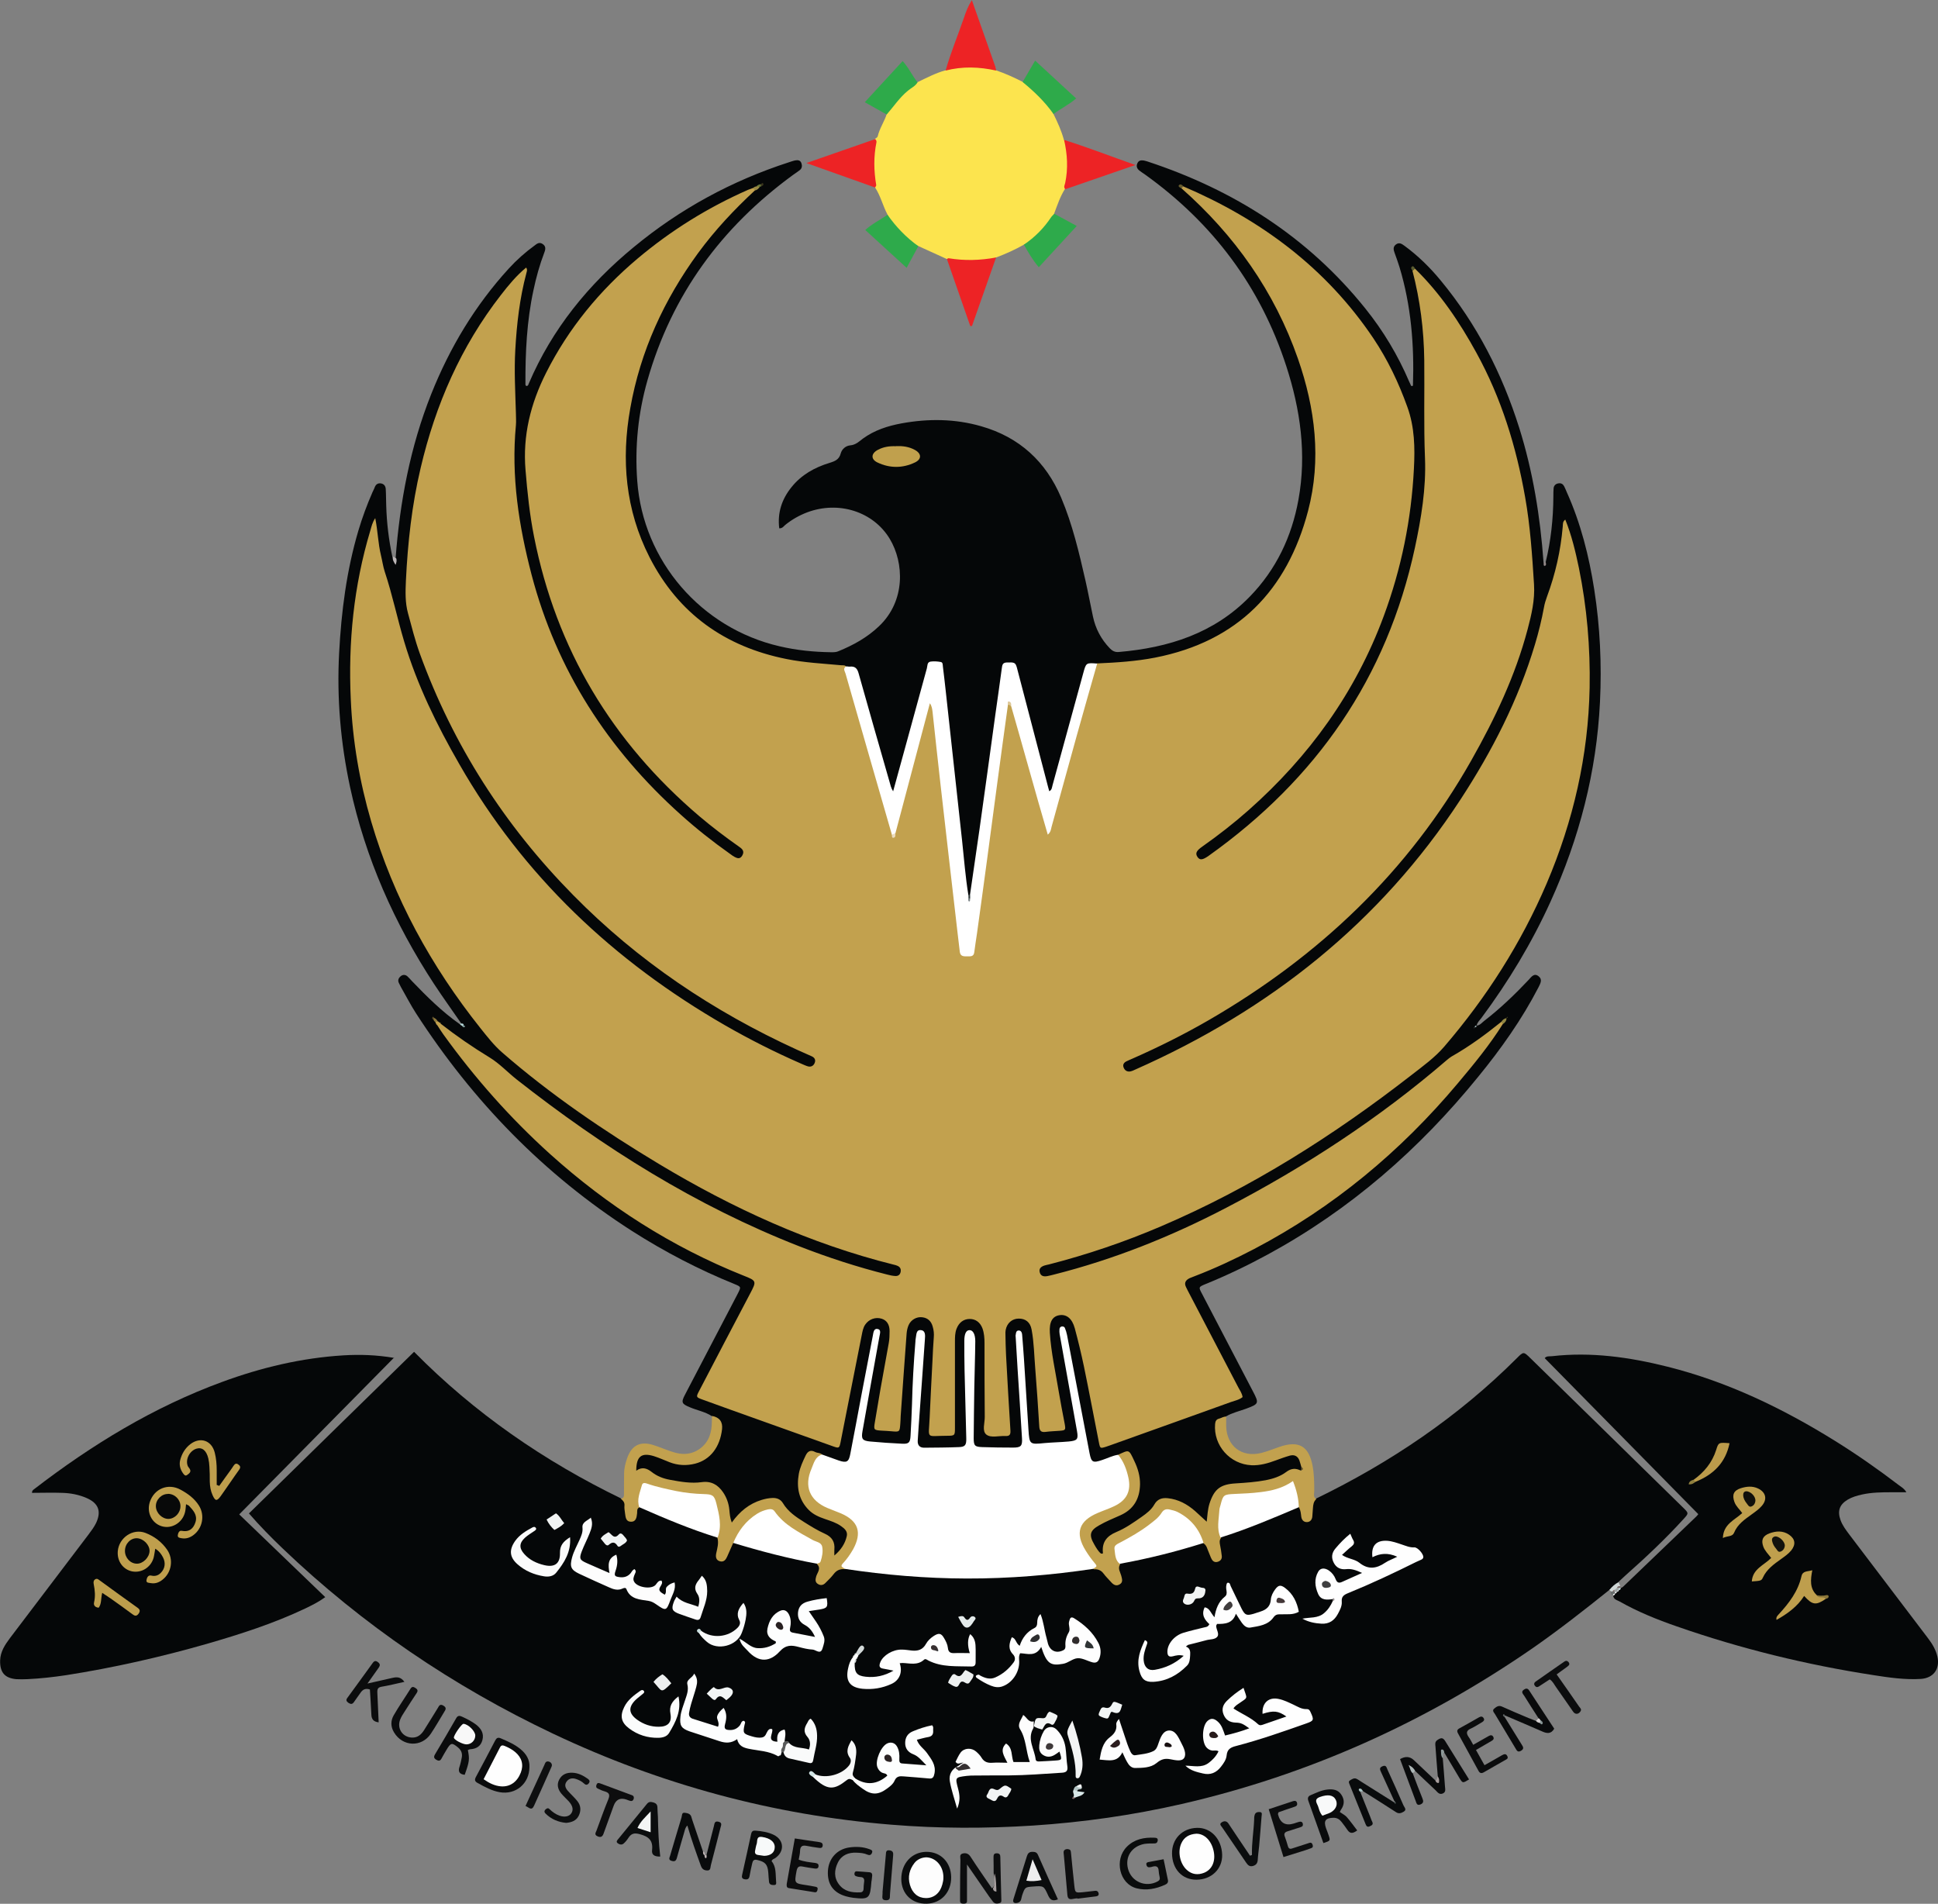 <?xml version="1.0" encoding="UTF-8"?><svg id="uuid-dfa12d87-5854-4f39-93e3-ce90de5fbc76" xmlns="http://www.w3.org/2000/svg" viewBox="0 0 159.27 156.45"><rect x="0" y="0" width="159.27" height="156.45" fill="#808080" stroke="none"/><g id="uuid-c7f62ac1-2b58-4f1f-8be7-0912a67df6ff"><path d="M132.27,130.65c-2.07,1.66-4.16,3.3-6.35,4.82-8.8,6.07-18.38,10.39-28.81,12.78-4.02.92-8.09,1.5-12.2,1.77-3.89.25-7.77.25-11.65-.07-9.72-.79-18.99-3.3-27.81-7.48-8.22-3.9-15.65-8.94-22.23-15.23-.94-.9-1.86-1.83-2.76-2.87,4.52-4.42,9.02-8.84,13.57-13.28,4.97,5.04,10.69,8.98,17.01,12.05.32.07.46.28.47.59,0,.2.01.41.07.6.05.17.09.37.31.37.18,0,.23-.17.28-.32.08-.23.08-.52.4-.6.43-.01.78.21,1.15.37,1.47.64,2.96,1.23,4.49,1.73.29.09.59.17.82.39.24.37.14.77.09,1.17-.02.19-.13.45.13.52.24.06.32-.2.41-.37.17-.32.23-.73.64-.89.8.03,1.53.35,2.28.55,1.49.4,3.02.67,4.5,1.1.4.25.39.62.28,1.01-.04.16-.17.36.06.47.19.09.35-.05.47-.18.5-.48.96-1.01,1.76-.93,2.43.35,4.87.59,7.32.7,1.94.09,3.88.08,5.82-.04,2.3-.14,4.58-.38,6.86-.66.57-.03,1.05.15,1.37.65.07.11.16.2.25.28.15.13.32.3.53.17.19-.12.09-.32.07-.49-.04-.34-.21-.71.19-.97,2.26-.55,4.51-1.11,6.76-1.68.49.05.51.49.69.81.11.21.17.56.49.47.26-.08.14-.39.14-.61-.01-.39-.23-.81.17-1.13,2.04-.81,4.1-1.55,6.11-2.43.09-.04.2-.03.3,0,.24.09.31.31.38.53.05.16.06.4.29.38.25-.03.23-.29.26-.48.06-.41,0-.88.51-1.07,6.12-2.97,11.69-6.73,16.51-11.55.53-.53.54-.54,1.09,0,4.19,4.1,8.38,8.19,12.56,12.29.47.46.47.47.04.94-1.5,1.65-3.12,3.17-4.79,4.65-.19.17-.37.35-.56.52-.1.38-.4.54-.74.63Z" style="fill:#050708; stroke-width:0px;"/><path d="M127.03,46.19c.43-1.77.62-3.57.63-5.39,0-.23,0-.46.02-.69.03-.22.18-.36.41-.39.2-.03.35.05.45.23.08.16.15.32.22.49,1.15,2.56,1.83,5.25,2.26,8.01.48,3.07.62,6.15.47,9.25-.28,5.74-1.7,11.19-4.07,16.41-1.54,3.39-3.45,6.55-5.67,9.54-.15.2-.35.37-.4.64-.03.02-.06.04-.09.08.03-.03.05-.06.07-.09.29,0,.44-.23.64-.38,1.32-1.02,2.52-2.17,3.66-3.38.22-.24.45-.59.82-.29.34.27.14.59-.01.9-1.37,2.65-3.08,5.06-4.96,7.36-4.84,5.96-10.52,10.92-17.29,14.6-1.66.9-3.36,1.72-5.11,2.43-.58.24-.59.25-.3.79,1.39,2.67,2.79,5.34,4.18,8.01.53,1.01.51,1.05-.57,1.45-.55.2-1.13.33-1.64.63-.97.84-.65,2.55.63,3.33.88.53,1.83.54,2.8.28.49-.13.94-.38,1.44-.51.9-.24,1.3.04,1.46,1-.01.12-.05.24-.13.33-.59.04-1.12.26-1.64.55-1.09.6-2.31.62-3.5.71-1.49.11-2.04.55-2.33,2.02-.04.23-.04.46-.08.68-.08.4-.29.44-.6.22-.23-.16-.42-.37-.62-.57-.38-.4-.83-.67-1.34-.87-.99-.4-1.36-.3-2.07.49-.67.76-1.56,1.22-2.42,1.73-.69.41-1.51.69-1.59,1.7-.03.31-.25.34-.51.17-.97-.65-.95-1.95.06-2.51.49-.27,1-.5,1.52-.72,1.21-.51,1.81-1.6,1.61-2.9-.06-.38-.16-.75-.29-1.11-.34-.91-.47-.97-1.41-.62-.33.13-.66.28-1.01.38-.88.27-1.26.07-1.45-.82-.28-1.27-.49-2.56-.73-3.84-.37-1.93-.72-3.87-1.15-5.8.06,1.05.31,2.07.48,3.1.26,1.51.57,3.02.81,4.53.15.93-.11,1.28-1.06,1.37-.76.07-1.53.05-2.3.14-.65.08-.91-.36-1.01-.92-.17-.88-.13-1.78-.19-2.67-.12-1.73-.25-3.47-.38-5.2.04,2.5.24,4.98.43,7.47.1,1.26-.18,1.65-1.43,1.67-.64,0-1.28.03-1.92-.02-.63-.04-1.02-.38-1.02-1.02,0-2.07-.11-4.14.06-6.21.06-.72.19-1.44-.14-2.23-.33.37-.25.71-.26,1.02-.09,2.2.12,4.39.15,6.59,0,.26,0,.51-.01.77-.07.72-.34,1.03-1.05,1.08-.82.05-1.64.03-2.46,0-.59-.02-.87-.33-.92-.91-.05-.62.1-1.22.14-1.83.13-1.99.24-3.98.41-5.96.02-.22.1-.45-.13-.68-.21.39-.25.8-.25,1.19,0,1.46-.26,2.91-.18,4.37.05.9-.15,1.78-.18,2.68-.02.56-.35.87-.89.83-.82-.07-1.64-.08-2.45-.17-.84-.1-1.1-.46-.96-1.31.42-2.5.87-4.99,1.33-7.55-.19.22-.18.43-.21.61-.52,2.79-1.09,5.57-1.59,8.37-.28,1.56-.55,1.72-2.06,1.19-.17-.06-.34-.12-.5-.19-1.12-.49-1.25-.43-1.64.72-.69,2.01,0,3.47,1.99,4.2.17.06.33.13.5.19,1.74.71,1.33,1.69.51,2.74-.11.14-.26.28-.45.23-.2-.05-.25-.27-.24-.44.07-.79-.43-1.1-1.04-1.42-1.15-.61-2.3-1.24-3.11-2.32-.37-.49-.9-.43-1.4-.3-.83.23-1.54.67-2.12,1.31-.16.17-.3.5-.6.37-.24-.11-.29-.41-.32-.66-.06-.51-.14-1.01-.39-1.47-.39-.72-.95-.96-1.76-.94-1.38.05-2.76-.05-4-.78-.34-.2-.67-.36-1.08-.26-.37.09-.43-.17-.44-.45-.02-.66.55-1.16,1.27-1.12.63.03,1.17.35,1.75.55,1.33.48,2.57.16,3.38-.87.43-.54.58-1.18.66-1.85.07-.51-.36-.62-.62-.88-.56-.37-1.23-.48-1.83-.74-.65-.27-.72-.39-.39-1.02,1.4-2.69,2.81-5.38,4.22-8.08.05-.09.1-.18.14-.27.26-.52.26-.52-.29-.75-2.94-1.19-5.74-2.65-8.42-4.36-7.24-4.64-13.08-10.67-17.74-17.87-.46-.71-.84-1.46-1.26-2.19-.06-.11-.12-.23-.17-.34-.1-.22,0-.41.16-.54.18-.14.38-.14.56.02.13.12.25.26.37.39,1.22,1.27,2.47,2.51,3.92,3.53.05.03.09.06.14.08,0,0,.02.06.02.06,0,0,.04-.05.04-.05-.04-.03-.05-.07-.05-.11-.75-1.09-1.53-2.17-2.26-3.28-3.26-4.98-5.64-10.34-6.9-16.17-.78-3.64-1.1-7.31-.9-11.04.18-3.4.61-6.76,1.58-10.04.32-1.08.71-2.13,1.16-3.16.06-.14.14-.27.19-.42.09-.22.24-.33.47-.31.27.03.41.2.43.46.03.46.02.92.04,1.38.04,1.41.21,2.8.5,4.18.12.17.11.41.26.57-.11-.14-.1-.28.01-.42.35-4.64,1.2-9.17,2.93-13.51,1.52-3.81,3.6-7.28,6.38-10.32.64-.7,1.35-1.33,2.12-1.89.18-.14.37-.29.62-.14.31.18.29.43.17.73-.38,1-.67,2.04-.89,3.09-.55,2.54-.67,5.12-.66,7.7,0,.08,0,.15.1.17.13-.01.14-.12.18-.21,1.91-4.47,4.89-8.13,8.62-11.2,3.81-3.15,8.07-5.46,12.77-6.98.17-.05.34-.12.51-.15.22-.04.42-.01.5.23.07.2.06.41-.12.56-.18.14-.37.27-.56.4-5.88,4.29-9.97,9.85-11.97,16.88-.77,2.7-1.05,5.48-.84,8.28.48,6.57,5.25,12.09,11.69,13.58,1.4.33,2.82.47,4.26.49.21,0,.41,0,.6-.09,1.22-.5,2.34-1.12,3.31-2.04,2.21-2.09,2.07-5.23.89-7.19-1.35-2.24-4.2-3.15-6.8-2.17-.65.25-1.25.59-1.79,1.03-.13.11-.22.28-.49.28-.16-1.28.21-2.4,1.01-3.39.81-1.01,1.9-1.62,3.12-1.99.43-.13.79-.27.92-.77.09-.36.42-.64.78-.67.46-.04.73-.32,1.05-.56.95-.69,2.04-1.04,3.18-1.25,2.2-.4,4.39-.38,6.54.24,3.12.89,5.31,2.89,6.57,5.87.93,2.2,1.47,4.51,2,6.83.22.97.4,1.95.61,2.93.21,1,.67,1.87,1.38,2.61.2.21.42.34.74.31,4.09-.35,7.83-1.53,10.77-4.55,2.17-2.23,3.45-4.93,4-7.97.68-3.74.16-7.4-1-10.97-2.12-6.54-6.05-11.77-11.64-15.77-.15-.1-.3-.2-.44-.31-.2-.16-.27-.36-.15-.61.11-.23.31-.24.52-.21.1.02.2.05.3.08,7.11,2.34,13.2,6.21,17.92,12.1,1.46,1.82,2.66,3.82,3.58,5.97.06.13.12.26.17.37.12.03.15,0,.15-.06.11-3.29-.15-6.54-1.11-9.71-.12-.39-.26-.77-.4-1.16-.09-.25-.15-.49.11-.69.27-.2.48-.05.69.1,1.12.82,2.11,1.79,2.99,2.86,2.97,3.59,5.05,7.66,6.45,12.1,1.13,3.6,1.73,7.3,2,11.06.1.13.05.28.07.42.01-.14-.04-.29.07-.42Z" style="fill:#050708; stroke-width:0px;"/><path d="M133.17,130.5c.17-.02.26-.15.37-.25,1.96-1.88,3.91-3.75,5.87-5.63.07-.07.13-.15.16-.19-4.21-4.27-8.4-8.53-12.62-12.82.14-.19.38-.14.59-.16,3.22-.37,6.38.08,9.49.86,4.95,1.24,9.49,3.43,13.81,6.12,1.8,1.12,3.54,2.34,5.23,3.63.2.15.43.27.6.57-.44,0-.83,0-1.22,0-.82,0-1.64.01-2.44.19-.4.09-.79.2-1.15.41-.69.41-.87.94-.6,1.69.16.44.44.81.71,1.17,2.16,2.85,4.33,5.71,6.49,8.55.34.45.63.93.76,1.49.23,1.02-.32,1.77-1.36,1.84-1.31.08-2.61-.11-3.89-.31-5.51-.85-10.91-2.17-16.18-4.01-1.62-.56-3.2-1.2-4.7-2.05-.21-.12-.51-.16-.51-.5,0-.03,0-.05,0-.08.02-.05.05-.1.08-.14.02-.02.04-.04.05-.06.04-.04.07-.08.11-.12.04-.04.08-.08.12-.11.04-.04.09-.06.14-.09.03,0,.05,0,.08-.01Z" style="fill:#050708; stroke-width:0px;"/><path d="M32.39,111.56c-4.3,4.36-8.5,8.61-12.73,12.89,2.32,2.23,4.67,4.49,7.07,6.8-.55.4-1.1.67-1.64.93-2.61,1.24-5.36,2.12-8.13,2.92-3.78,1.08-7.62,1.95-11.51,2.56-1.06.16-2.13.28-3.2.33-.31.01-.62.02-.92,0-.95-.09-1.34-.56-1.32-1.53.02-.73.4-1.3.82-1.86,2.15-2.83,4.3-5.66,6.44-8.49.23-.31.46-.61.63-.96.44-.95.2-1.61-.77-2.04-.64-.28-1.32-.41-2.01-.43-.83-.03-1.66,0-2.49,0,0-.2.1-.24.17-.3,4.74-3.65,9.8-6.74,15.44-8.81,3.23-1.19,6.55-1.98,9.99-2.19,1.35-.08,2.69-.04,4.17.21Z" style="fill:#050708; stroke-width:0px;"/><path d="M84.14,20.11c-.73.41-1.5.76-2.28,1.05-1.33.63-2.68.49-4.04.13l-2.35-1.07c-1.19-.52-2.05-1.36-2.53-2.58-.39-.73-.57-1.55-1.03-2.24-.38-1.33-.35-2.66,0-3.99.08-.06.2-.12.22-.2.15-.65.53-1.19.74-1.82.51-1.2,1.42-2.03,2.54-2.64.75-.36,1.49-.75,2.29-.97,1.39-.74,2.77-.66,4.16,0,.75.26,1.47.58,2.17.94,1.16.57,2.04,1.42,2.54,2.63.34.69.66,1.39.86,2.13.73,1.33.55,2.69.09,4.05-.4.63-.63,1.34-.89,2.03-.53,1.15-1.23,2.13-2.51,2.54Z" style="fill:#fce44e; stroke-width:0px;"/><path d="M91.89,119.55c.92-.42.87-.47,1.33.51.29.6.48,1.24.47,1.92-.02,1.18-.52,2.06-1.63,2.55-.58.26-1.18.5-1.73.82-.77.43-.85.8-.4,1.57.16.28.33.57.54.74.14.04.18.01.17-.06-.09-.86.31-1.37,1.1-1.7.75-.31,1.43-.79,2.1-1.26.4-.28.79-.58,1.03-1.01.25-.44.63-.56,1.1-.51.87.09,1.6.49,2.25,1.06.3.27.59.54.95.87.06-.51.08-1.01.23-1.49.39-1.2.9-1.59,2.18-1.66.82-.05,1.63-.11,2.44-.26.61-.12,1.2-.31,1.69-.68.4-.3.78-.33,1.21-.1.13-.1.06-.22.02-.33-.05-.17-.09-.34-.15-.51-.14-.37-.42-.5-.79-.4-.39.11-.77.25-1.15.39-.65.24-1.3.43-2,.4-1.77-.08-3.14-1.63-2.99-3.39.02-.24.11-.39.33-.44.2-.05.37-.19.58-.16,0,.25,0,.51,0,.76.04,1.66,1.27,2.62,2.89,2.22.52-.13,1.01-.34,1.52-.51,1.57-.53,2.38-.05,2.69,1.56.13.68.14,1.37.14,2.05,0,.24-.12.52.17.69-.23.2-.26.47-.28.75-.02.22-.03.45-.05.68-.02.26-.17.44-.41.46-.29.02-.46-.16-.5-.45-.03-.25-.05-.5-.17-.73-.31-.35-.3-.81-.4-1.22-.09-.36-.24-.56-.64-.37-1.33.64-2.79.59-4.21.73-.59.06-.86.29-1,.84-.22.83-.03,1.69-.18,2.52-.14.18-.11.37-.07.58.06.3.11.6.14.9.02.23-.1.39-.32.46-.23.08-.41-.02-.51-.21-.1-.17-.15-.37-.24-.56-.12-.25-.15-.54-.4-.72-.33-.27-.43-.68-.68-1.01-.27-.37-.57-.72-.94-1-.94-.72-1.31-.69-2.14.12-.74.72-1.62,1.23-2.5,1.74-.92.53-.91.54-.66,1.56.02.1.03.2.03.3-.21.34.02.63.1.94.06.25.16.52-.12.69-.3.19-.53.04-.73-.19-.2-.23-.43-.44-.61-.69-.21-.28-.47-.37-.79-.35-.06-.34-.26-.6-.47-.87-.33-.43-.61-.88-.74-1.42-.24-1.03.07-1.73,1-2.24.52-.29,1.08-.46,1.62-.7,1.13-.49,1.5-1.3,1.19-2.49-.15-.57-.5-1.06-.59-1.65Z" style="fill:#c2a14e; stroke-width:0px;"/><path d="M58.53,116.36q.91.18.81,1.09c-.17,1.48-.97,2.51-2.21,2.83-.71.18-1.42.15-2.11-.12-.43-.17-.85-.36-1.29-.5-1.02-.31-1.44.03-1.44,1.2.45-.33.85-.22,1.25.09.45.36.97.56,1.54.66.86.16,1.72.31,2.59.19.78-.11,1.34.22,1.76.84.29.43.46.91.51,1.43.03.32.05.65.2,1.05.65-.91,1.43-1.55,2.45-1.86.3-.09.59-.15.9-.16.36-.01.66.11.85.42.42.71,1.09,1.15,1.76,1.57.54.34,1.09.68,1.67.94.61.27.86.68.8,1.32-.01.13,0,.25,0,.48.54-.46.88-.97,1.02-1.59.09-.38-.17-.62-.46-.82-.4-.29-.87-.43-1.33-.59-.49-.17-.95-.36-1.33-.74-.83-.84-1.02-1.86-.82-2.98.1-.53.33-1.02.56-1.5.18-.37.42-.48.78-.29.18.1.41.05.57.21-.28.57-.71,1.05-.86,1.69-.23.96.08,1.78.92,2.3.46.28.98.44,1.47.65,1.61.68,1.99,1.79,1.14,3.32-.27.49-.72.87-.81,1.46-.38-.03-.67.09-.91.41-.2.26-.44.49-.67.72-.18.19-.4.23-.62.09-.23-.14-.22-.35-.15-.6.09-.34.45-.67.07-1.04.04-.23.17-.43.22-.65.1-.45,0-.8-.44-1.03-1.23-.63-2.44-1.29-3.35-2.37-.29-.34-.66-.19-.99-.03-.75.37-1.3.98-1.76,1.66-.17.25-.28.55-.57.7-.16.37-.33.74-.49,1.11-.11.25-.27.46-.57.39-.35-.08-.39-.36-.33-.66.09-.42.22-.84.1-1.27-.06-.79-.02-1.58-.19-2.36-.13-.63-.42-.96-1.12-1-1.3-.06-2.58-.3-3.84-.66-.88-.25-.91-.21-1.09.71-.05.27-.04.56-.19.81-.2.1-.16.3-.17.47-.04.34-.08.72-.52.7-.44-.01-.43-.43-.48-.74-.03-.2-.06-.4-.04-.6.02-.27-.14-.41-.31-.56.23-.02.28-.16.27-.37,0-.56,0-1.12.01-1.68,0-.44.11-.86.25-1.27.37-1.06,1.07-1.42,2.15-1.08.58.18,1.14.44,1.73.61.63.18,1.25.18,1.85-.15.81-.46,1.16-1.18,1.22-2.07.02-.25.01-.51.02-.76Z" style="fill:#c2a14e; stroke-width:0px;"/><path d="M81.87,5.8c-1.39-.31-2.77-.36-4.16,0,.42-1.47,1.01-2.89,1.51-4.34.16-.48.34-.96.65-1.45.65,1.85,1.31,3.71,1.96,5.56,0,0,0,.02,0,.02.01.07.02.14.03.22Z" style="fill:#ed2325; stroke-width:0px;"/><path d="M87.54,15.54c-.15-.17-.04-.33,0-.5.25-1.19.18-2.37-.09-3.54,1.92.6,3.79,1.33,5.86,2.06-2.03.7-3.89,1.34-5.76,1.99Z" style="fill:#ed2325; stroke-width:0px;"/><path d="M77.82,21.29s.09-.07.13-.07c1.31.22,2.61.18,3.91-.06-.66,1.88-1.32,3.75-1.98,5.63-.05,0-.09,0-.14.01-.64-1.84-1.28-3.67-1.92-5.51Z" style="fill:#ed2325; stroke-width:0px;"/><path d="M71.92,11.42c.07.07.13.16.11.27-.24,1.17-.22,2.34-.02,3.52.01.06-.06.13-.09.2-1.83-.65-3.65-1.3-5.65-2.01,1.99-.69,3.82-1.33,5.66-1.97Z" style="fill:#ed2325; stroke-width:0px;"/><path d="M116.1,145.72c.26.69.52,1.38.8,2.07.09.22.1.38-.15.49-.31.14-.34-.11-.41-.29-.43-1.14-.85-2.29-1.28-3.43q.64-.37,1.12.07c.6.56,1.19,1.12,1.78,1.68.35.05.23-.17.2-.34-.07-.81-.13-1.63-.19-2.44-.02-.2-.06-.39.16-.54.31-.21.46-.21.66.12.65,1.04,1.29,2.08,1.94,3.12-.51.31-.52.32-.77-.08-.42-.7-.84-1.4-1.25-2.1-.36.05-.15.28-.14.45.06.76.13,1.53.18,2.29.01.22.11.48-.19.6-.28.11-.42-.11-.58-.27-.56-.52-1.11-1.05-1.67-1.58-.21-.09-.25,0-.2.19Z" style="fill:#090a0b; stroke-width:0px;"/><path d="M86.58,9.37c-.71-1.01-1.59-1.85-2.54-2.63.33-.56.66-1.13,1.03-1.76,1.14,1.05,2.24,2.06,3.37,3.11-.61.53-1.28.84-1.86,1.28Z" style="fill:#2eaa4a; stroke-width:0px;"/><path d="M75.41,6.76c-.18.32-.52.46-.79.69-.69.56-1.17,1.3-1.75,1.96-.57-.32-1.14-.64-1.8-1.01,1.05-1.15,2.06-2.24,3.11-3.38.51.55.79,1.21,1.23,1.75Z" style="fill:#2eaa4a; stroke-width:0px;"/><path d="M84.14,20.11c.9-.61,1.65-1.36,2.25-2.27.07-.1.17-.18.26-.27.58.32,1.16.63,1.84,1-1.06,1.15-2.07,2.25-3.12,3.39-.5-.59-.87-1.22-1.22-1.85Z" style="fill:#2eaa4b; stroke-width:0px;"/><path d="M72.94,17.65c.7,1,1.54,1.87,2.53,2.58-.3.56-.6,1.12-.96,1.78-1.15-1.05-2.25-2.06-3.4-3.11.57-.52,1.23-.83,1.83-1.25Z" style="fill:#2eaa4b; stroke-width:0px;"/><path d="M123.65,141.09c.47.76.94,1.52,1.41,2.28.12.19.21.34-.05.5-.27.16-.35,0-.46-.19-.56-.94-1.13-1.88-1.69-2.82-.09-.14-.26-.3-.05-.46.17-.14.35-.28.62-.16.72.33,1.45.63,2.18.94.21.09.43.16.64.25.07.04.16.04.23.05,0,0,.06.02.06.02,0,0-.02-.07-.02-.07-.04-.06-.05-.14-.07-.21-.4-.62-.8-1.24-1.19-1.87-.1-.15-.29-.32-.02-.5.3-.21.4.02.53.22.66,1,1.31,2,1.96,2.99-.26.45-.6.4-.98.23-1.02-.45-2.05-.88-3.07-1.32-.08-.02-.1,0-.06.07.02.04.03.06.05.06Z" style="fill:#090a0b; stroke-width:0px;"/><path d="M81.66,153.96c0-.43,0-.87-.01-1.3,0-.19,0-.36.26-.36.25,0,.3.13.3.33.01.61.03,1.23.04,1.84.01.51.03,1.02.04,1.53,0,.15.05.34-.13.39-.19.06-.41.08-.56-.12-.11-.14-.22-.29-.32-.43-.57-.83-1.15-1.66-1.81-2.62,0,.94,0,1.75,0,2.55,0,.15,0,.31,0,.46,0,.16-.11.21-.25.21-.16,0-.32-.01-.32-.23,0-.23,0-.46,0-.69,0-.89.01-1.79.03-2.68,0-.19-.1-.45.18-.52.26-.07.48,0,.65.26.57.88,1.17,1.74,1.76,2.6.45-.36.14-.81.15-1.23Z" style="fill:#0c0d0e; stroke-width:0px;"/><path d="M111.78,147.23c.27.68.55,1.37.82,2.05.06.14.1.29.17.42.12.24-.04.31-.2.38-.19.09-.27,0-.34-.17-.43-1.08-.87-2.17-1.31-3.25-.04-.11-.13-.25.01-.34.17-.11.35-.24.56-.14.16.08.3.19.45.28.88.55,1.76,1.11,2.64,1.66.08.02.1-.01.05-.08-.02-.03-.04-.05-.05-.05-.36-.79-.72-1.57-1.08-2.36-.09-.2-.17-.36.11-.48.32-.14.34.11.42.28.44.97.89,1.95,1.31,2.93.07.16.3.36.02.52-.19.11-.39.2-.63.04-.81-.53-1.63-1.04-2.45-1.56-.09-.05-.17-.11-.26-.16-.08-.03-.17-.08-.25.02Z" style="fill:#090b0c; stroke-width:0px;"/><path d="M58.06,152.44c.2-.79.41-1.58.61-2.37.05-.19.04-.44.36-.37.37.08.22.32.17.54-.26,1.01-.51,2.03-.78,3.04-.05.18,0,.45-.31.43-.25-.01-.41-.11-.51-.38-.39-1.08-.78-2.16-1.11-3.31-.17.16-.2.34-.25.52-.2.71-.42,1.42-.61,2.13-.07.26-.19.33-.44.25-.28-.08-.17-.26-.12-.42.31-1.05.62-2.1.94-3.15.05-.15,0-.42.27-.38.21.03.47.07.54.35.04.15.09.29.14.44.27.8.54,1.59.81,2.39.07.1.05.23.12.33h0c.1.05.09.15.09.24,0-.09,0-.18.06-.26Z" style="fill:#090b0c; stroke-width:0px;"/><path d="M43.51,145.2c0,1.38-1.13,2.31-2.44,2.08-.67-.12-1.24-.44-1.82-.76-.22-.12-.27-.25-.14-.49.53-.98,1.05-1.98,1.57-2.97.11-.21.21-.32.47-.21.58.25,1.17.5,1.66.92.45.38.73.85.7,1.43Z" style="fill:#0a0b0c; stroke-width:0px;"/><path d="M98.33,154.47c-1.17.01-1.99-.86-2.01-2.14-.02-1.2.83-2.09,2.05-2.12,1.14-.03,2.03.91,2.07,2.21.03,1.16-.87,2.04-2.1,2.05Z" style="fill:#0a0b0c; stroke-width:0px;"/><path d="M76.1,152.18c1.19-.02,2.05.84,2.07,2.08.01,1.24-.81,2.14-1.99,2.18-1.23.04-2.1-.8-2.11-2.02,0-1.28.85-2.21,2.03-2.24Z" style="fill:#0a0c0d; stroke-width:0px;"/><path d="M38.45,143.82c.15.74.13.95-.26,2.03-.43-.05-.57-.26-.42-.68.08-.24.13-.49.18-.74.06-.32-.03-.59-.3-.82-.51-.42-.6-.41-.95.18-.14.24-.29.48-.42.73-.11.21-.25.2-.43.09-.19-.12-.22-.23-.1-.44.59-.98,1.17-1.97,1.74-2.97.14-.25.3-.21.5-.12.39.18.78.38,1.13.64.41.32.67.72.53,1.26-.13.52-.5.74-1.01.77-.05,0-.1.03-.18.06Z" style="fill:#0a0b0c; stroke-width:0px;"/><path d="M63.42,152.96c.38.45.31,1.05.36,1.63.01.15.06.32-.18.32-.19,0-.37-.03-.4-.26-.03-.25-.04-.51-.06-.76-.05-.68-.26-.89-.9-1.04-.3-.07-.37.06-.42.27-.08.35-.16.7-.22,1.05-.04.22-.14.3-.37.27-.25-.03-.29-.17-.24-.37.25-1.12.5-2.24.74-3.36.05-.23.16-.29.37-.27.51.04,1.02.12,1.48.34.88.43.92,1.4.09,1.94-.08.05-.2.06-.26.23Z" style="fill:#0a0c0c; stroke-width:0px;"/><path d="M111.54,150.42c-.35.26-.58.28-.79-.02-.16-.23-.32-.46-.5-.68-.16-.21-.37-.34-.65-.34-.67.01-.84.25-.62.87.07.19.15.38.21.57.15.45.15.45-.43.64-.41-1.15-.82-2.3-1.23-3.45-.08-.22-.06-.39.19-.49.45-.19.88-.41,1.37-.46.46-.05.88.01,1.15.43.27.41.25.82-.03,1.22-.04.06-.07.13-.1.2.2.14.41.24.56.4.3.34.57.72.87,1.11Z" style="fill:#0a0b0c; stroke-width:0px;"/><path d="M71.62,154.58c-.11,1.45-.19,1.52-1.48,1.38-.2-.02-.4-.07-.6-.12-1.05-.29-1.56-1-1.5-2.09.06-1.02.74-1.78,1.75-1.93.56-.08,1.12-.06,1.66.14.15.06.3.1.21.31-.07.18-.21.21-.37.14-.29-.13-.59-.15-.9-.16-.66-.03-1.22.19-1.53.81-.3.61-.34,1.24.1,1.81.43.56,1.05.67,1.72.64.18,0,.28-.1.29-.28.01-.18.01-.36.04-.53.05-.28-.02-.45-.33-.45-.1,0-.2-.03-.3-.06-.11-.03-.17-.1-.16-.22.01-.11.06-.2.19-.19.36.02.71.05,1.07.08.15.02.21.12.2.27-.02.2-.05.41-.05.44Z" style="fill:#0b0c0d; stroke-width:0px;"/><path d="M95.63,152.8c.12.58.23,1.13.35,1.68.05.22-.06.33-.24.41-.74.33-1.52.49-2.32.29-1.42-.35-1.88-2.35-.81-3.42.62-.62,1.41-.78,2.26-.74.16,0,.32.04.27.26-.03.14-.1.21-.26.21-.28,0-.57,0-.84.04-1.03.2-1.59,1.05-1.34,2.03.27,1.08,1.46,1.58,2.44,1.05.17-.09.2-.2.16-.37-.04-.17-.07-.35-.08-.53-.02-.31-.19-.39-.47-.32-.1.03-.2.06-.3.06-.16,0-.22-.1-.24-.24-.02-.13.08-.17.18-.19.4-.08.8-.15,1.23-.23Z" style="fill:#0a0c0c; stroke-width:0px;"/><path d="M33.24,138.21c-.68.15-1.27.3-1.87.4-.3.05-.37.18-.36.46.04.81.07,1.63.11,2.47-.41-.05-.59-.25-.6-.64-.03-.69-.08-1.37-.12-2.06-.35-.12-.59-.01-.78.28-.17.26-.36.49-.53.75-.13.19-.26.19-.45.07-.18-.13-.23-.24-.08-.43.7-.95,1.38-1.9,2.07-2.85.13-.18.25-.21.44-.06.19.15.17.27.05.45-.28.39-.56.79-.92,1.3.76-.17,1.4-.32,2.03-.46.36-.08.7-.12,1.02.34Z" style="fill:#0b0c0d; stroke-width:0px;"/><path d="M33.86,142.79c.47.02.77-.26.99-.61.39-.6.75-1.22,1.13-1.82.1-.17.17-.36.45-.2.31.18.19.34.06.55-.36.59-.7,1.19-1.08,1.76-.76,1.14-2.32,1.08-3.03-.11-.28-.46-.28-.95-.03-1.39.43-.75.93-1.46,1.39-2.2.11-.17.22-.17.38-.07.18.11.26.22.13.42-.34.51-.67,1.02-1,1.54-.14.21-.28.43-.37.67-.27.72.21,1.43.97,1.46Z" style="fill:#0b0c0d; stroke-width:0px;"/><path d="M54.24,152.57c-.45,0-.7-.13-.65-.54.09-.78-.28-1.11-1.01-1.3-.46-.13-.71-.05-.94.31-.11.17-.24.33-.39.46-.16.14-.36.07-.49-.03-.17-.13-.01-.27.08-.38.77-.95,1.55-1.89,2.32-2.84.16-.2.31-.19.53-.13.24.07.34.19.34.43,0,.25.03.51.04.76.02,1.07.06,2.13.19,3.25Z" style="fill:#0b0d0e; stroke-width:0px;"/><path d="M86.95,156.08c-.47.2-.66.02-.82-.34-.35-.78-.37-.77-1.22-.71-.68.05-.67.05-.91.73-.08.22-.03.52-.37.61-.27.07-.42-.03-.35-.28.37-1.19.75-2.38,1.12-3.57.07-.22.19-.34.44-.34.22,0,.37.03.47.27.53,1.21,1.08,2.41,1.64,3.65Z" style="fill:#0a0c0d; stroke-width:0px;"/><path d="M121.08,143.38c.47-.27.87-.5,1.27-.72.15-.09.3-.09.38.09.07.15-.02.24-.14.31-.41.24-.83.48-1.29.75.24.43.46.82.7,1.25.51-.29.98-.55,1.44-.82.18-.1.33-.15.44.08.1.21-.08.26-.2.33-.57.33-1.15.65-1.73.99-.19.11-.33.09-.44-.11-.56-1.03-1.12-2.06-1.69-3.09-.11-.2-.06-.32.14-.42.54-.29,1.07-.6,1.6-.9.16-.09.29-.07.38.09.08.15-.02.24-.13.31-.31.18-.61.38-.93.53-.4.17-.39.4-.17.71.13.18.23.39.37.64Z" style="fill:#0b0c0d; stroke-width:0px;"/><path d="M104.26,148.68c.69-.23,1.34-.45,1.99-.66.15-.05.31-.05.35.16.04.2-.09.26-.25.31-.43.14-.86.29-1.28.44-.02.08-.05.13-.04.17q.27,1.07,1.31.75c.15-.05.29-.1.44-.14.14-.03.25,0,.29.16.03.15-.03.24-.18.28-.36.11-.73.23-1.09.35-.2.06-.3.18-.22.4.09.26.19.53.26.8.06.23.18.27.39.19.41-.14.83-.26,1.24-.4.18-.06.33-.14.41.13.07.24-.12.25-.24.3-.24.09-.48.17-.72.24-.46.15-.92.29-1.44.45-.41-1.32-.8-2.6-1.21-3.92Z" style="fill:#0c0d0e; stroke-width:0px;"/><path d="M65.33,151.08c.71.11,1.36.21,2.01.3.17.03.29.09.27.29-.02.22-.19.2-.34.18-.33-.05-.66-.09-.98-.16-.35-.07-.53.03-.54.42,0,.23-.07.45-.11.71.43.17.88.21,1.33.27.16.02.32.06.3.26-.01.22-.18.22-.33.2-.33-.05-.66-.09-.98-.16-.33-.07-.44.06-.5.38-.18,1-.19,1,.83,1.15.23.03.45.08.68.12.13.02.26.05.22.23-.02.13-.07.26-.24.23-.71-.11-1.41-.22-2.12-.34-.2-.03-.19-.21-.17-.37.22-1.23.43-2.45.66-3.71Z" style="fill:#0c0c0d; stroke-width:0px;"/><path d="M102.89,152.44c-.03-.97.14-1.93.18-2.9,0-.13,0-.26.04-.38.05-.22.24-.26.42-.25.24.01.16.22.15.35-.06.81-.13,1.63-.2,2.44-.03.36-.09.71-.11,1.07-.01.29-.09.48-.39.57-.28.08-.42-.06-.56-.26-.66-.97-1.32-1.94-1.98-2.91-.08-.11-.25-.26-.07-.39.19-.14.42-.18.59.08.22.34.45.68.68,1.02.36.54.73,1.08,1.09,1.62.05-.02.1-.04.15-.06Z" style="fill:#0b0d0e; stroke-width:0px;"/><path d="M46.52,149.8c-.64-.06-1.22-.3-1.69-.77-.1-.1-.12-.21,0-.33.11-.1.21-.15.33-.03.24.23.51.43.83.54.43.15.8.06.97-.21.18-.28.11-.6-.21-.96-.21-.23-.44-.43-.63-.66-.27-.34-.38-.73-.16-1.14.23-.43.61-.58,1.09-.56.48.02.88.23,1.26.5.14.1.2.22.07.38-.13.15-.26.13-.39,0-.19-.18-.42-.29-.66-.37-.28-.09-.56-.06-.76.21-.21.28-.1.54.09.76.25.29.54.54.78.84.3.37.33.79.12,1.22-.21.41-.59.54-1.03.58Z" style="fill:#0d0e0f; stroke-width:0px;"/><path d="M127.36,138.01c-.29.19-.59.39-.89.58-.12.08-.24.07-.33-.06-.1-.13-.06-.25.05-.33.79-.56,1.59-1.11,2.38-1.66.12-.08.22-.08.33.04.14.17.05.27-.08.37-.29.21-.57.42-.89.65.63.9,1.25,1.77,1.85,2.65.08.11.23.21.1.4-.16.23-.42.26-.59.02-.47-.66-.92-1.34-1.4-2.01-.16-.22-.27-.49-.54-.66Z" style="fill:#0c0d0e; stroke-width:0px;"/><path d="M52.09,147.78c-.03.14-.1.24-.26.22-.12-.02-.24-.08-.36-.12q-.76-.25-1.04.52c-.28.76-.56,1.53-.83,2.29-.1.29-.28.32-.52.2-.25-.12-.12-.3-.06-.45.32-.86.62-1.72.97-2.57.16-.39.07-.55-.3-.66-.19-.05-.38-.14-.56-.23-.14-.06-.16-.17-.11-.31.06-.16.15-.17.29-.12.88.33,1.76.66,2.64.98.11.04.15.13.14.23Z" style="fill:#0d0d0e; stroke-width:0px;"/><path d="M88.55,156c-.13.01-.26.02-.38.05-.28.06-.42-.01-.45-.33-.09-1.09-.2-2.18-.29-3.27-.01-.14-.07-.32.07-.43.1-.08.24-.08.36-.04.16.05.14.19.16.31.09.89.17,1.77.27,2.66.07.6.08.6.68.55.35-.03.71-.09,1.06-.12.14-.01.23.07.26.22.02.17-.08.22-.22.24-.51.06-1.01.12-1.52.19v-.02Z" style="fill:#0e0e0f; stroke-width:0px;"/><path d="M43.19,148.41c.54-1.17,1.04-2.26,1.54-3.35.06-.12.08-.3.28-.31.23,0,.42.21.32.43-.47,1.07-.96,2.14-1.44,3.21-.21.47-.44.11-.71.02Z" style="fill:#0e0f10; stroke-width:0px;"/><path d="M72.53,155.46c.09-.96.18-1.99.27-3.03.02-.2-.01-.42.32-.37.28.04.3.21.28.43-.09,1.06-.17,2.13-.26,3.19-.02.21.06.48-.31.48-.44,0-.29-.31-.3-.54,0-.03,0-.05,0-.16Z" style="fill:#0d0f10; stroke-width:0px;"/><path d="M81.75,153.96c.13.49.11.98.14,1.49-.23-.02-.27-.14-.29-.26.26-.38,0-.83.15-1.23Z" style="fill:#a69e9e; stroke-width:0px;"/><path d="M132.27,130.65c.21-.26.45-.48.74-.63.05.11.1.21.15.32-.07.06-.13.13-.19.19-.06.06-.13.12-.2.18-.07.06-.14.12-.23.15-.07,0-.11-.02-.14-.08-.04-.04-.09-.08-.13-.13Z" style="fill:#cfd7d7; stroke-width:0px;"/><path d="M32.56,45.88c.07.18.02.35-.05.54-.13-.21-.28-.41-.22-.69.09.05.18.1.27.15Z" style="fill:#bcb6b7; stroke-width:0px;"/><path d="M116.1,145.72c-.19-.15-.19-.37-.34-.68.32.16.45.31.54.49-.07.06-.13.13-.2.19Z" style="fill:#adb7b7; stroke-width:0px;"/><path d="M118.56,144.48c-.12-.14-.13-.31-.13-.48,0-.08-.05-.23.08-.23.14,0,.17.14.19.26-.16.11-.06.31-.14.45Z" style="fill:#8d9999; stroke-width:0px;"/><path d="M118.16,145.97c.04.09.1.18.11.28.01.09,0,.27-.04.27-.14.02-.23-.07-.27-.21.18-.05.13-.23.2-.34Z" style="fill:#a89e9e; stroke-width:0px;"/><path d="M132.4,130.78s.09,0,.14.01c.05-.03.1-.05.16-.04.02.02.04.04.06.06,0,.06-.01.11-.05.16v-.02c-.05.05-.11.1-.16.17,0,0,.02,0,.02,0-.16-.06-.25-.15-.18-.33Z" style="fill:#696e6e; stroke-width:0px;"/><path d="M111.78,147.23c-.11-.05-.15-.2-.08-.23.17-.07.25.09.32.21-.08,0-.16.01-.24.02Z" style="fill:#a9c4c4; stroke-width:0px;"/><path d="M126.57,141.6c-.12-.04-.26-.05-.33-.19.07-.07.14-.13.2-.2.09.02.12.08.15.15.05.09.04.17-.02.24Z" style="fill:#d2cdce; stroke-width:0px;"/><path d="M127.03,46.19c.02.12.08.3-.1.31-.09,0-.08-.19-.04-.31.05.01.09.02.14,0Z" style="fill:#938888; stroke-width:0px;"/><path d="M123.65,141.09c-.1-.03-.17-.11-.11-.19.06-.09.1,0,.12.06.03.05.02.09-.01.13Z" style="fill:#5c6363; stroke-width:0px;"/><path d="M114.59,148c.04.05.09.1.13.16,0,.01-.04.06-.06.09l-.06-.11s-.03-.09,0-.13Z" style="fill:#545e5e; stroke-width:0px;"/><path d="M37.96,84.28c-.07-.02-.14-.05-.15-.15.05,0,.11-.01.16-.02.11,0,.14.07.14.16-.05.06-.1.06-.16.01Z" style="fill:#b2d4d5; stroke-width:0px;"/><path d="M57.91,152.46c-.14-.07-.15-.19-.12-.33.11.08.18.18.12.33Z" style="fill:#beb3b3; stroke-width:0px;"/><path d="M132.89,130.49c.04-.15.16-.15.28-.15,0,.05,0,.11,0,.16,0,0,.02-.01.02-.01-.05.03-.1.06-.16.07-.06,0-.11-.03-.15-.08Z" style="fill:#776868; stroke-width:0px;"/><path d="M58.06,152.44c.03.1.02.26-.05.26-.09,0-.12-.13-.1-.24.05-.02.1-.03.15-.02Z" style="fill:#beb3b3; stroke-width:0px;"/><polygon points="81.84 5.58 81.8 5.58 81.83 5.56 81.84 5.58" style="fill:#fce44e; stroke-width:0px;"/><path d="M69.43,128.93c-.1-.13-.44-.15-.17-.44.33-.35.61-.75.85-1.17.75-1.37.44-2.33-.99-2.95-.37-.16-.76-.29-1.13-.45-1.45-.62-1.93-1.77-1.3-3.22.19-.45.3-1,.87-1.17.46.16.91.33,1.37.49.65.22.83.12.95-.54.32-1.65.63-3.31.94-4.97.3-1.58.61-3.16.91-4.74.05-.25.07-.61.38-.56.34.05.2.39.16.64-.47,2.59-.93,5.18-1.39,7.77-.11.63-.01.78.64.84.87.08,1.73.14,2.6.18.56.03.68-.08.71-.64.05-.87.09-1.74.12-2.6.04-1.71.14-3.42.28-5.13,0-.1.01-.2.03-.3.06-.29.02-.72.44-.66.38.05.33.46.31.76-.16,2.37-.34,4.74-.51,7.11-.03.41-.06.82-.08,1.22-.02.38.18.58.55.57.95-.01,1.89-.01,2.84-.05.51-.02.62-.16.6-.76-.04-1.84-.1-3.68-.14-5.52-.02-.82-.02-1.64-.02-2.45,0-.58.15-.87.41-.88.29-.02.49.32.49.91-.01,1.28-.06,2.56-.08,3.83-.02,1.38-.04,2.76-.05,4.14,0,.61.09.71.7.73.84.03,1.69.04,2.53.04.64,0,.78-.12.74-.76-.11-1.89-.24-3.78-.36-5.66-.06-.89-.1-1.79-.16-2.68,0-.05-.02-.1,0-.15.03-.17.03-.39.28-.37.17.01.24.18.25.33.05.66.11,1.33.15,1.99.13,1.94.24,3.88.37,5.82.08,1.23.1,1.23,1.32,1.11.66-.06,1.33-.07,1.99-.13.71-.07.8-.18.68-.86-.45-2.51-.9-5.03-1.35-7.54-.05-.28-.12-.55-.09-.83.01-.1.06-.2.18-.22.11-.02.22.02.26.11.08.19.14.38.18.58.62,3.24,1.23,6.47,1.85,9.71.15.77.27.83,1.04.57.43-.14.85-.36,1.31-.43.45.54.69,1.19.84,1.86.25,1.12-.13,1.88-1.17,2.37-.44.21-.9.36-1.34.55-1.56.66-1.89,1.65-1,3.09.24.39.51.76.81,1.11.22.27-.1.26-.15.39-3.46.52-6.95.81-10.45.8-3.35-.01-6.68-.29-9.99-.79Z" style="fill:#fff; stroke-width:0px;"/><path d="M99.4,133.48c-.38-.35-.7-.77-.4-1.39.41.04.5.48.81.81.11-.69.33-1.27.84-1.68.16-.12.18-.28.15-.48-.04-.22-.06-.45.05-.66.24-.07.24.15.29.26.31.62.59,1.25.9,1.86.28.54.41.58.98.42.2-.06.39-.13.58-.19.48-.15.8-.43.84-.97.02-.31.17-.59.35-.84.27-.37.46-.4.83-.12.65.49.97,1.16,1.12,1.95-.47.28-1,.19-1.5.21-.23,0-.4,0-.58.25-.45.64-1.2.72-1.9.84-.31.05-.53-.16-.7-.39-.16-.22-.3-.46-.49-.75-.26.81-.91.85-1.55.84-.03.08-.07.12-.07.16,0,.3.27.64.1.88-.19.26-.61.21-.92.3-.49.14-.99.25-1.48.38-.04.01-.08.06-.19.14.36.13.37.42.35.71-.02.31-.03.63-.26.86-.76.77-1.66,1.27-2.77,1.33-.68.03-.96-.22-1.14-.89-.25-.93.07-1.73.45-2.54.29.12.19.27.15.4-.14.41-.29.82-.25,1.27.05.56.38.87.92.77.86-.15,1.64-.49,2.37-1.15-.37-.1-.63-.03-.89.04-.37.09-.45-.09-.45-.4.01-.62.56-1.3,1.31-1.53.56-.17,1.14-.3,1.7-.44.14-.04.31-.02.42-.24Z" style="fill:#fefefe; stroke-width:0px;"/><path d="M102.19,138.69c.31.96.4.76-.33,1.27-.17.12-.35.21-.49.44.67.44,1.43.74,2.02,1.29.16.15.34.06.51,0,.6-.2,1.2-.42,1.82-.63-.67-.47-1.05-.51-1.96-.22-.06-.89.5-1.41,1.34-1.22.43.09.82.29,1.21.47.34.16.67.38,1.08.36.19,0,.25.1.32.26.29.63.27.7-.36.92-1.9.67-3.8,1.34-5.76,1.85-.44.11-.73.26-.78.76-.03.36-.25.67-.47.95-.38.49-.86.7-1.48.55-.51-.12-1.02-.23-1.44-.64.65,0,1.32.21,1.9-.22.33-.25.61-.53.82-.96-.15-.11-.33-.05-.49-.06-.19-.02-.34-.1-.47-.23-.44-.43-.41-1.79.06-2.21.26-.23.51-.23.82.04.35.29.46.72.62,1.16.68-.16,1.33-.34,1.99-.59-.52-.37-.68-.46-1.13-.47-.48-.02-.81-.22-.99-.68-.17-.44-.04-.79.28-1.11.4-.39.83-.73,1.37-1.07Z" style="fill:#fefefe; stroke-width:0px;"/><path d="M109.52,131.41c-.47.07-.95.11-1.19-.42-.27-.61-.34-1.24.01-1.84.18-.31.53-.32.87-.09.26.18.45.43.56.72.11.28.26.34.52.22.5-.23,1.01-.45,1.65-.74-.5-.23-.88-.36-1.31-.31-.45.05-.8-.11-1.01-.51-.23-.43-.18-.83.14-1.2.36-.43.75-.83,1.21-1.2.09.2.15.37.24.52.13.22.06.37-.13.52-.26.2-.49.43-.79.7.47.33,1.03.33,1.42.64.73.59,1.41.49,2.13,0,.27-.18.59-.29.99-.49-.77-.35-1.41-.28-2.04.04-.12-.94.31-1.41,1.22-1.35.41.03.79.17,1.18.3.34.11.66.26,1.04.24.27-.02.76.54.74.8,0,.1-.08.18-.19.22-.14.06-.28.12-.42.19-1.83.91-3.68,1.78-5.57,2.55-.34.14-.56.28-.52.7.03.36-.15.69-.32,1.01-.29.54-.72.84-1.36.8-.55-.03-1.06-.14-1.56-.41.62-.13,1.27-.01,1.79-.46.32-.27.54-.61.71-.99,0-.06.11-.14-.03-.17Z" style="fill:#fefefe; stroke-width:0px;"/><path d="M84.96,141.46c-.02.2.03.44-.06.6-.49.89.11,1.67.21,2.5.02.2.19.2.35.19.41-.02.82-.04,1.23-.07.6-.04.6-.05.38-.74-.14.1-.27.2-.41.28-.31.18-.63.2-.94,0-.3-.19-.34-.49-.31-.81.04-.41.17-.8.38-1.16s.7-.44,1.01-.15c.42.4.67.91.76,1.47.08.53.08,1.07.16,1.6.05.38-.11.49-.46.51-1.45.09-2.91.21-4.37.22-.92,0-1.84,0-2.76.01-.23,0-.46,0-.69.03-.95.12-.95.12-.7,1.06.13.49.2.98-.08,1.63-.24-.86-.48-1.54-.6-2.24-.1-.57.17-1.04.73-1.29.12-.1.24-.19.39-.24-.22-.04-.47.22-.65-.08.13-.25.24-.52.41-.75.3-.4.9-.42,1.28-.09.17.15.34.32.45.51.22.36.52.44.9.41.38-.03.75,0,1.22,0-.27-.56-.66-1.05-.11-1.58.57.36.41,1.02.61,1.52h1.34c-.33-.93-.29-1.88-.8-2.7-.25-.41.09-.76.26-1.17.3.2.43.64.87.53,0,0-.01-.02-.01-.02Z" style="fill:#fdfdfd; stroke-width:0px;"/><path d="M92.03,128.52c-.4-.32-.38-.81-.44-1.25-.04-.29.27-.4.49-.52.81-.43,1.61-.88,2.34-1.44.39-.3.79-.58,1.05-1,.17-.27.39-.32.65-.26.22.05.45.1.65.2,1.07.54,1.79,1.39,2.14,2.55-2.26.71-4.55,1.29-6.89,1.71Z" style="fill:#fff; stroke-width:0px;"/><path d="M60.26,126.8c.41-.99,1.03-1.81,1.94-2.39.28-.18.59-.3.91-.37.21-.04.41-.04.55.16.79,1.13,1.99,1.71,3.14,2.36.28.15.7.18.77.55.08.4,0,.81-.13,1.2-.05.15-.19.15-.3.19-2.33-.42-4.62-1.02-6.89-1.71Z" style="fill:#fff; stroke-width:0px;"/><path d="M52.54,123.87c-.23-.65.06-1.24.22-1.84.06-.22.28-.16.45-.1.77.27,1.56.43,2.36.6.75.15,1.51.23,2.27.25.7.02.86.09,1.03.76.23.93.48,1.87.1,2.82-2.2-.68-4.32-1.57-6.43-2.5Z" style="fill:#fff; stroke-width:0px;"/><path d="M100.31,126.36c-.34-.73-.14-1.49-.1-2.24,0-.15.06-.3.1-.45.21-.83.26-.86,1.14-.9.71-.03,1.43-.06,2.14-.15.91-.11,1.81-.31,2.67-.91.29.73.46,1.42.48,2.15-2.12.9-4.23,1.8-6.43,2.49Z" style="fill:#fff; stroke-width:0px;"/><path d="M85.58,135.32c-.46.87-1.15.56-1.74.54-.14.26-.08.49-.08.71.01.86-.57,1.73-1.37,2.01-.33.12-.65.07-.97-.06-.4-.16-.78-.38-1.14-.63-.06-.04-.12-.12-.06-.19.04-.05.13-.07.2-.08.04,0,.09.04.13.07.39.21.81.35,1.24.16.62-.27,1.12-.7,1.52-1.25.16-.22.11-.47-.05-.64-.44-.45-.32-.92-.11-1.41.35.07.32.49.65.7.21-.65.6-1.16,1.21-1.46.18-.09.23-.24.23-.44,0-.26.05-.5.27-.71.26.63.31,1.3.49,1.93.05.17.08.35.13.52.19.59.69.8,1.24.53.17-.08.2-.21.19-.37-.03-.39.06-.75.27-1.1.17-.28-.05-.59.03-.89.07-.27.13-.46.44-.26.81.51,1.51,1.13,1.96,2,.21.4.25.82.1,1.26-.1.31-.28.42-.57.35-.42-.11-.84-.37-1.24-.34-.4.03-.76.39-1.19.46-1.04.19-1.35-.03-1.8-1.42Z" style="fill:#fefefe; stroke-width:0px;"/><path d="M70.54,136.05c0,.05-.02.09-.06.12-.03.06-.06.11-.1.16h0c-.12.09-.09.23-.14.34-.02.79.17,1.04.9,1.12.79.09,1.55-.07,2.29-.5-.27-.05-.55-.12-.82-.16-.37-.05-.38-.24-.26-.54.23-.56,1.02-1.04,1.75-1.03.28,0,.56.05.84.08.5.05.9-.07,1.16-.55.15-.27.38-.48.64-.65.42-.27.62-.23.86.2.14.24.27.5.3.78.03.32.18.44.5.43.43-.02.86,0,1.3,0q-.3-.96.03-1.56c.31.24.42.58.44.93.03.46,0,.92.01,1.38,0,.26-.11.36-.37.35-1.19-.04-2.41.08-3.53-.5-.11-.06-.23-.17-.35-.05-.53.48-1.16.28-1.76.26-.07,0-.15.01-.23.02.25.72,0,1.39-.67,1.7-.76.35-1.56.48-2.39.4-1.05-.11-1.41-.65-1.18-1.68.07-.33.17-.64.39-.91.02-.06.06-.11.11-.15h0c.05-.06.12-.1.13-.18h0c.16-.02.23.04.19.2Z" style="fill:#fefefe; stroke-width:0px;"/><path d="M66.47,132.4c.24.36.42.61.59.86.26.38.47.79.64,1.22.13.34-.01.66-.1.97-.16.56-.54.13-.81.11-.38-.02-.76-.11-1.13-.21-.6-.16-1.06-.21-1.59.37-.77.84-1.71.97-2.64-.08-.22-.25-.54-.45-.66-.98.58.3.92.74,1.47.78.56.04,1.06-.11,1.52-.41,0-.05,0-.13-.01-.14-.46-.2-.79-.49-.68-1.05.14-.65.43-1.21,1.08-1.48.3-.12.54.02.69.32.18.36.17.75.09,1.12-.05.23.02.33.24.37.57.11,1.15.22,1.81.35-.21-.47-.47-.79-.85-.99-.4-.21-.58-.54-.55-.99.04-.5.31-.79.78-.92.52-.15,1.05-.23,1.58-.29.12.74.06.83-.62.94-.25.04-.49.08-.85.13Z" style="fill:#fdfefe; stroke-width:0px;"/><path d="M70.26,146.13c.94.61,1.82.52,2.66-.21-.07-.21-.29-.17-.44-.25-.19-.1-.31-.27-.38-.46-.19-.54.3-1.7.82-1.94.3-.14.62-.05.79.24.19.32.22.68.2,1.04-.01.19,0,.36.25.37.6.04,1.2.09,1.97.15-.41-.42-.66-.75-1.08-.91-.41-.16-.66-.46-.66-.92,0-.44.19-.78.62-.96.52-.22,1.05-.39,1.59-.5.15.14.07.3.09.45.02.31-.11.47-.42.52-.3.05-.59.14-.92.22.16.49.58.73.84,1.1.35.5.74.97.61,1.66-.06.31-.14.46-.47.42-.69-.07-1.38-.11-2.06-.17-.32-.03-.59-.02-.75.35-.12.28-.38.48-.63.66-.7.52-1.26.53-1.96.03-.31-.22-.63-.44-.86-.75,0-.13.02-.25.2-.15Z" style="fill:#fdfefe; stroke-width:0px;"/><path d="M48.55,124.71c.22.52.05.92-.1,1.31-.2.5-.45.97-.64,1.47-.22.59-.17.7.38.95.59.27,1.2.52,1.9.83-.12-.66-.16-1.21.56-1.51.14.46.09.88-.06,1.32-.14.41-.07.48.35.53.35.04.65-.05.89-.33.09-.11.14-.27.32-.33.19.19.04.33-.01.48-.06.17-.13.33-.04.52.22.5,1.44.7,1.79.28.13-.16.21-.35.47-.34.22.33-.36.58-.11.89.09.11.24.18.38.27.19-.21.01-.48.17-.65.16-.17.35-.29.64-.36.12.55-.17.98-.34,1.44-.34.92-.37.92-1.19.35-.19-.13-.36-.23-.6-.27-.7-.12-1.5-.11-1.83-.97-.06-.15-.22-.09-.33-.04-.39.18-.76.05-1.11-.11-.82-.36-1.63-.73-2.44-1.11-.69-.33-.79-.59-.58-1.36.14-.5.39-.94.6-1.41.14-.32.29-.63.25-1.02-.05-.46.4-.56.71-.84Z" style="fill:#fdfdfd; stroke-width:0px;"/><path d="M64.07,144.28s-.11.06-.14.04c-.74-.44-1.59-.44-2.4-.61-.44-.09-.83-.24-.95-.79-.49.35-.95.33-1.44.17-.82-.28-1.65-.53-2.47-.81-.68-.24-.83-.48-.75-1.21.05-.46.23-.89.37-1.32.14-.43.32-.84.2-1.33-.1-.42.41-.51.56-.89.31.41.26.76.17,1.1-.12.47-.29.93-.42,1.39-.07.24-.13.49-.17.74-.04.23.06.4.29.48.7.22,1.39.44,2.09.66.16-.36-.15-.61-.07-.87.08-.26.28-.47.53-.68.29.45.24.9.12,1.33-.1.38,0,.49.43.49.33,0,.59-.14.79-.39.1-.13.1-.35.31-.37.19.09.09.21.07.33-.15.69-.11.74.6.95.27.08.55.14.83.09.31-.05.34-.35.48-.55.07-.09.16-.2.36-.13.11.33-.51,1,.43,1.03-.06-.46,0-.88.59-1,.13.32.03.64,0,.95,0,.1-.02.18-.06.27-.04.12-.06.24-.09.36-.02.06-.04.12-.08.17-.17.08-.09.29-.21.4Z" style="fill:#fdfefe; stroke-width:0px;"/><path d="M92.24,144c-.41.87-1.13.65-1.87.6.12-.7.24-1.37.82-1.82.37-.28.61-.58.55-1.07-.02-.15.08-.29.22-.45.23.7.45,1.37.68,2.04.07.22.17.43.26.64.08.17.21.33.4.3.5-.08,1.02-.11,1.49-.34.25-.13.33-.38.41-.62.16-.47.36-1.04.86-1.07.55-.03.79.57,1.02,1.02.2.38.45.89.24,1.23-.21.33-.76.18-1.14.11-.47-.09-.77.01-1.14.32-.48.39-1.14.39-1.76.4-.3,0-.51-.23-.65-.49-.14-.24-.25-.5-.39-.8Z" style="fill:#fdfdfd; stroke-width:0px;"/><path d="M55.76,139.41c.26,1.18-.23,2.1-.77,3-.18.3-.52.39-.87.4-.9.02-1.72-.24-2.43-.78-.65-.49-.75-1.02-.39-1.75.29-.6.81-.97,1.33-1.34.09-.06.19-.09.27,0,.09.1.02.19-.06.25-.19.17-.4.31-.59.49-.63.61-.59,1.13.11,1.64.53.38,1.13.59,1.79.58.72,0,1.08-.34.95-1.06-.12-.63.12-1.02.65-1.43Z" style="fill:#fbfcfc; stroke-width:0px;"/><path d="M46.85,126.33c.09,1.22-.48,2.09-1.14,2.91-.23.29-.61.36-.99.3-.82-.13-1.57-.44-2.2-1-.65-.58-.69-1.18-.19-1.9.37-.52.89-.83,1.43-1.12.1-.05.19-.07.27.03.08.11,0,.18-.08.24-.27.19-.57.36-.81.58-.47.43-.49.85-.06,1.33.44.5,1.02.77,1.65.92.85.2,1.31-.12,1.29-1-.01-.61.26-.94.82-1.29Z" style="fill:#fbfbfb; stroke-width:0px;"/><path d="M64.84,143.22c.44.5,1.08.35,1.64.55.15-.39.11-.77-.12-1.03-.36-.41-.26-.76-.02-1.15.08-.13.11-.29.29-.35.37.38.51.85.52,1.38.02.7-.21,1.35-.32,2.03-.03.18-.12.27-.31.23-.54-.12-1.09-.25-1.63-.37-.28-.06-.44-.24-.5-.51-.01-.36-.08-.74.46-.78Z" style="fill:#f9fafa; stroke-width:0px;"/><path d="M55.6,131.2c.51.55,1.17.58,1.78.84.12-.39.14-.76-.07-1.06-.31-.45-.17-.79.13-1.15.08-.1.14-.2.24-.34.41.36.43.82.44,1.27,0,.76-.33,1.44-.54,2.14-.07.22-.21.26-.42.19-.43-.15-.87-.29-1.3-.45-.63-.23-.71-.41-.47-1.03.04-.12.12-.22.22-.41Z" style="fill:#fbfbfb; stroke-width:0px;"/><path d="M70.26,146.13c-.07.05-.13.1-.2.15-.15-.08-.27-.15-.46,0-1.02.8-1.58.93-2.8-.27-.01-.16.04-.25.22-.19.89.36,2.17.01,2.75-.73.17-.21.2-.47.07-.64-.37-.52-.14-.95.14-1.44.36.33.42.74.38,1.16-.06.5-.13,1.01-.27,1.5-.06.24.07.32.16.45Z" style="fill:#f7f8f8; stroke-width:0px;"/><path d="M57.63,134.02c.89.65,2.2.54,2.98-.25.18-.18.27-.39.15-.62-.28-.54-.08-.96.34-1.43.31.45.26.92.18,1.37-.07.37-.18.74-.32,1.1-.4,1.07-2,1.48-2.86.74-.25-.22-.49-.44-.66-.73-.03-.16.02-.23.19-.18Z" style="fill:#f9fafa; stroke-width:0px;"/><path d="M88.13,141.39c.36,1.05.62,2.04.79,3.04.09.54.06,1.07-.18,1.57-.04.09-.12.16-.24.13-.1-.03-.1-.11-.1-.18.03-1.14-.29-2.22-.63-3.29-.12-.37-.06-.51.36-1.27Z" style="fill:#f3f4f4; stroke-width:0px;"/><path d="M79.34,137.24c.09.04.19.08.27.13.13.07.26.15.39.23.02.27-.17.43-.28.61-.22.35-.44-.05-.66-.02-.26.03-.22.52-.55.42-.21-.06-.4-.21-.59-.32.04-.23.18-.38.28-.56.07-.12.19-.21.31-.12.48.37.58-.15.82-.36Z" style="fill:#edf0f0; stroke-width:0px;"/><path d="M50.01,125.91c.26.15.45.64.85.18.13-.14.27-.05.38.09.1.14.25.24.29.42-.1.23-.34.3-.51.44-.08.07-.21.1-.27,0-.22-.35-.44-.34-.73-.08-.11.09-.24,0-.32-.11-.11-.14-.22-.28-.33-.41.15-.27.41-.38.64-.53Z" style="fill:#f1f4f4; stroke-width:0px;"/><path d="M84.97,141.85c.13-.69.13-.7.71-.65.16.01.24-.04.3-.16.07-.13.1-.29.28-.38.14.06.3.12.46.2.07.03.12.08.19.13-.02.24-.16.42-.26.62-.05.1-.15.17-.24.11-.49-.32-.57.16-.76.41-.26-.08-.51-.12-.7-.3,0,0,.01.02.01.02Z" style="fill:#f2f4f4; stroke-width:0px;"/><path d="M83.11,146.99c0,.21-.16.36-.25.54-.08.17-.22.23-.37.12-.25-.17-.41-.12-.54.15-.18.39-.42.13-.63.04-.18-.07-.34-.19-.18-.39.14-.18.13-.62.57-.42.13.06.27.12.42,0,.48-.39.48-.38.97-.04Z" style="fill:#f2f4f4; stroke-width:0px;"/><path d="M58.08,139.18c.15-.16.25-.27.36-.37.07-.07.22-.18.23-.17.4.44.84-.08,1.21.04.44.14.45.46.12.78-.09.09-.19.16-.31.26-.26-.2-.52-.56-.85-.09-.1.14-.22.04-.32-.04-.13-.12-.26-.24-.44-.41Z" style="fill:#f2f5f5; stroke-width:0px;"/><path d="M99.06,130.75c-.03.39-.23.62-.62.6-.2,0-.24.08-.31.23-.15.31-.63.39-.84.17-.13-.14-.06-.29,0-.42.06-.15.04-.41.29-.37.35.05.55,0,.64-.41.08-.34.38-.08.58-.07.17,0,.3.07.26.27Z" style="fill:#f1f3f3; stroke-width:0px;"/><path d="M92.23,140.08c-.14.38-.12.9-.8.61-.16-.07-.17.14-.23.24-.07.12-.08.33-.28.29-.19-.04-.39-.11-.56-.21-.12-.08-.05-.23,0-.34.09-.17.13-.43.41-.35.34.11.49-.02.64-.32.11-.22.16-.19.82.09Z" style="fill:#f2f5f5; stroke-width:0px;"/><path d="M53.7,138.22c.23-.29.47-.46.74-.63.31.19.51.48.73.74-.9.89-.73.68-1.47-.12Z" style="fill:#edefef; stroke-width:0px;"/><path d="M45.56,125.73c-.27-.25-.48-.52-.64-.86.26-.17.51-.33.77-.51.31.21.44.54.68.81-.24.26-.52.41-.81.56Z" style="fill:#f1f3f3; stroke-width:0px;"/><path d="M78.75,132.87c.24-.08.41-.1.5.04.17.25.29.29.48.02.09-.13.28-.15.4-.03.12.12-.03.23-.09.32-.08.13-.16.26-.26.37-.22.23-.45.22-.63-.03-.15-.2-.26-.43-.4-.68Z" style="fill:#e3eaea; stroke-width:0px;"/><path d="M78.53,145.18c.15.07.27.07.4-.06.33-.34.57-.16.84.22-.37.06-.68.12-.98.17-.09-.1-.29-.13-.26-.33Z" style="fill:#353031; stroke-width:0px;"/><path d="M88.54,147.2c.19.02.37.05.59.08-.18.33-.51.32-.76.44-.07.04-.13.03-.18-.03.19-.19-.11-.41.04-.6.14-.07.22.05.32.11Z" style="fill:#d8e7e7; stroke-width:0px;"/><path d="M70.54,136.05c-.06-.07-.13-.14-.19-.21.16-.26.36-.77.59-.57.27.23-.2.53-.4.78Z" style="fill:#d3d9d9; stroke-width:0px;"/><path d="M64.84,143.22c-.41.11-.22.57-.46.78-.05,0-.1,0-.14,0-.05-.02-.07-.05-.07-.09,0-.04.01-.06.03-.06.01-.05.02-.1.03-.16.14-.13.03-.32.13-.46.05-.05.1-.11.15-.16.11.04.29-.06.34.14Z" style="fill:#595b5b; stroke-width:0px;"/><path d="M88.54,147.2c-.11-.04-.21-.07-.32-.11.05-.15.1-.28.27-.32.16,0,.31,0,.42.15-.02.23-.38.02-.37.28Z" style="fill:#b3c3c3; stroke-width:0px;"/><path d="M88.91,146.92c-.14-.05-.33.03-.42-.15.35-.21.39-.2.42.15Z" style="fill:#f6f9f9; stroke-width:0px;"/><path d="M67.03,145.83c-.07.06-.14.12-.22.19-.06-.04-.13-.07-.19-.12-.1-.08-.19-.19-.07-.31.09-.09.19-.03.27.03.08.06.14.14.21.21Z" style="fill:#d1e4e4; stroke-width:0px;"/><path d="M57.63,134.02c-.06.06-.13.12-.19.18-.13-.05-.21-.18-.13-.27.12-.14.25-.07.32.09Z" style="fill:#cce0e0; stroke-width:0px;"/><path d="M64.19,143.85c.01.05.03.1.04.16-.05.09,0,.24-.17.27,0-.15-.02-.31.12-.42Z" style="fill:#f9fafa; stroke-width:0px;"/><path d="M88.18,147.69c.06,0,.12.02.18.03-.04.1-.12.14-.21.1-.09-.05-.04-.1.03-.12Z" style="fill:#7d6263; stroke-width:0px;"/><path d="M70.24,136.68c-.05-.15,0-.26.14-.34,0,.13-.01.26-.14.34Z" style="fill:#d3d9d9; stroke-width:0px;"/><path d="M109.52,131.41c.03-.07.08-.12.13-.04.05.09.01.17-.09.2-.01-.06-.02-.11-.03-.17Z" style="fill:#9d9494; stroke-width:0px;"/><path d="M70.34,135.85c0,.09-.05.14-.13.17,0-.09.03-.15.13-.17Z" style="fill:#d3d9d9; stroke-width:0px;"/><path d="M70.21,136.02c0,.08-.03.14-.11.15-.01-.09.03-.13.11-.15Z" style="fill:#d3d9d9; stroke-width:0px;"/><path d="M70.37,136.33c-.02-.09.01-.14.1-.16.02.09-.03.14-.1.16Z" style="fill:#d3d9d9; stroke-width:0px;"/><path d="M116.29,22.08c2.07,2.02,3.67,4.4,5.05,6.92,2.04,3.71,3.27,7.7,4,11.86.42,2.37.58,4.77.73,7.17.08,1.28-.21,2.49-.53,3.7-1.01,3.81-2.69,7.34-4.62,10.75-5.17,9.15-12.52,16.1-21.56,21.34-2.04,1.18-4.14,2.23-6.3,3.18-.16.07-.33.14-.49.22-.2.1-.32.27-.23.5.09.24.28.37.54.33.15-.03.29-.09.43-.16,11-4.87,20.1-12.05,26.72-22.19,2.6-3.98,4.75-8.18,6.12-12.75.3-1,.55-2.02.74-3.05.05-.3.15-.6.25-.88.69-1.86,1.12-3.77,1.29-5.74.02-.2-.02-.42.21-.58.52,1.29.84,2.63,1.12,3.98.66,3.24.94,6.53.88,9.84-.11,5.59-1.34,10.94-3.53,16.08-2.1,4.91-4.94,9.36-8.41,13.4-.78.91-1.77,1.62-2.72,2.36-6.37,4.95-13.13,9.24-20.57,12.42-2.99,1.28-6.06,2.32-9.21,3.13-.12.03-.25.05-.37.09-.27.09-.47.25-.38.56.08.31.33.36.61.31.18-.03.35-.08.52-.12,4.96-1.25,9.68-3.14,14.2-5.5,6.49-3.38,12.58-7.36,18.13-12.14.12-.1.24-.2.37-.28,1.45-.82,2.79-1.8,4.09-2.85.15-.05.19.02.15.15-1.09,1.74-2.39,3.32-3.71,4.89-4.71,5.61-10.24,10.21-16.74,13.62-1.59.83-3.21,1.59-4.88,2.23-.14.05-.29.11-.43.17-.32.16-.47.39-.28.75.09.18.18.37.28.55,1.34,2.56,2.68,5.12,4.01,7.68.13.24.3.47.35.79-.28.23-.64.29-.97.41-3.32,1.2-6.64,2.38-9.96,3.57-.1.03-.19.07-.29.1-.48.15-.49.15-.59-.36-.41-2.08-.8-4.16-1.23-6.24-.22-1.05-.47-2.09-.75-3.13-.22-.81-.68-1.17-1.26-1.08-.58.09-.85.55-.79,1.45.1,1.61.46,3.19.72,4.77.15.91.33,1.81.5,2.71.09.51.07.53-.42.57-.38.03-.77.04-1.15.09-.37.05-.5-.09-.52-.45-.1-1.58-.2-3.16-.33-4.75-.09-1.07-.1-2.15-.3-3.21-.11-.61-.51-.91-1.07-.9-.54.01-.95.37-1.06.93-.02.12-.03.25-.02.38.01.56.02,1.13.05,1.69.11,2.07.23,4.14.36,6.2.02.33-.07.47-.42.45-.53-.03-1.18.18-1.56-.12-.37-.3-.12-.96-.13-1.46-.02-2.02-.02-4.04-.02-6.06,0-.41-.03-.82-.17-1.21-.19-.5-.57-.77-1.04-.77-.51,0-.89.29-1.09.81-.13.34-.13.7-.13,1.06,0,2.35,0,4.71,0,7.06,0,.65,0,.67-.68.67-1.74,0-1.48.34-1.4-1.48.07-1.61.16-3.22.24-4.83.03-.59.05-1.18.1-1.76.03-.31,0-.61-.09-.91-.12-.44-.41-.71-.86-.76-.46-.06-.93.21-1.12.65-.09.21-.14.44-.16.67-.17,2.27-.33,4.54-.49,6.81-.01.2-.01.41-.03.61-.05.69-.06.69-.72.63-.25-.02-.51-.04-.77-.05-.69-.04-.71-.06-.6-.7.15-.91.3-1.81.46-2.72.22-1.26.46-2.51.68-3.77.06-.33.07-.66.07-.99,0-.55-.24-.89-.65-1.02-.51-.16-1.05.04-1.35.48-.18.26-.23.57-.29.87-.48,2.4-.95,4.81-1.43,7.22-.1.53-.2,1.05-.31,1.58-.1.49-.13.51-.61.34-2-.71-3.99-1.43-5.99-2.14-1.59-.57-3.18-1.13-4.76-1.71-.52-.19-.52-.21-.27-.69,1.4-2.68,2.79-5.35,4.2-8.02.54-1.02.53-1.05-.54-1.47-5.91-2.36-11.18-5.74-15.9-9.99-3.28-2.96-6.19-6.25-8.77-9.83-.18-.25-.34-.51-.51-.77-.06-.03-.09-.08-.1-.14-.02-.05-.05-.1-.07-.14.06-.07.13-.08.21-.03.05.01.08.04.11.08.06.01.11.05.13.11,1.29,1.01,2.63,1.93,4.04,2.79.8.49,1.46,1.2,2.2,1.79,7.14,5.61,14.75,10.4,23.24,13.72,2.36.92,4.76,1.7,7.22,2.32.22.06.45.11.68.12.23.01.39-.11.43-.35.04-.23-.05-.4-.27-.49-.09-.04-.19-.07-.29-.09-6.89-1.72-13.25-4.64-19.31-8.28-4.52-2.72-8.88-5.68-12.87-9.15-.68-.59-1.23-1.3-1.79-2-4.06-5.1-7.14-10.71-8.98-16.98-.96-3.28-1.53-6.62-1.68-10.03-.22-4.71.24-9.34,1.6-13.87.1-.34.17-.69.41-1.04.21,1.05.23,2.07.47,3.06.11.45.17.91.31,1.34.63,1.89,1.03,3.85,1.6,5.75,1.06,3.55,2.68,6.85,4.52,10.05,5.27,9.21,12.7,16.21,21.85,21.48,2.02,1.16,4.1,2.21,6.23,3.14.19.08.37.17.57.23.25.07.46-.03.56-.27.11-.26,0-.45-.25-.56-.4-.18-.79-.35-1.19-.53-6.89-3.15-13.08-7.3-18.4-12.71-5.63-5.71-9.87-12.31-12.61-19.86-.39-1.08-.67-2.2-.97-3.31-.24-.88-.21-1.77-.17-2.67.15-3.12.49-6.22,1.21-9.26,1.22-5.2,3.31-9.99,6.6-14.22.62-.8,1.27-1.59,2.07-2.25.13.18.05.32.02.46-.55,2.06-.79,4.16-.91,6.29-.1,1.74,0,3.48.05,5.21,0,.33.03.67,0,1-.4,4.19.24,8.27,1.29,12.29,2.06,7.83,6.26,14.33,12.26,19.71,1.28,1.15,2.62,2.21,4.02,3.2.08.06.16.12.25.18.42.27.61.26.78-.02.22-.37-.02-.57-.29-.75-1.11-.78-2.19-1.6-3.23-2.48-7.17-6.1-11.76-13.72-13.59-22.98-.36-1.81-.55-3.64-.7-5.47-.24-2.84.42-5.47,1.69-7.99,1.85-3.67,4.4-6.76,7.53-9.4,2.76-2.32,5.79-4.2,9.09-5.65.12-.05.24-.08.36-.13.17-.05.21.03.19.18-1.71,1.58-3.3,3.28-4.68,5.16-2.8,3.84-4.74,8.05-5.57,12.74-.76,4.24-.4,8.36,1.58,12.25,2.37,4.64,6.2,7.36,11.27,8.37,1.48.3,2.99.37,4.49.51.13.01.26-.02.37.07,1.18,4.22,2.43,8.42,3.63,12.64.08.29.17.59.23.88.05.08-.08.08.01.04.07-.03.03-.11.05-.16.85-3.27,1.69-6.54,2.59-9.8.04-.15.08-.3.16-.43.14-.25.29-.27.45-.03.13.2.18.42.2.65.36,3.25.73,6.5,1.11,9.75.36,3.1.7,6.2,1.07,9.3.03.29,0,.69.44.68.42,0,.42-.4.46-.69.41-3.09.85-6.18,1.26-9.27.42-3.19.87-6.38,1.29-9.58.04-.28.08-.56.23-.81.16-.19.31-.07.45.03.16.17.23.39.3.61.93,3.19,1.79,6.4,2.7,9.55.88-3.28,1.82-6.57,2.72-9.88.28-1.01.54-2.02.85-3.02.08-.26.1-.57.43-.68,1.61-.07,3.21-.17,4.8-.48,6.77-1.33,10.84-5.51,12.56-12.05,1.11-4.23.59-8.43-.83-12.51-1.93-5.53-5.21-10.16-9.59-14.02-.04-.14,0-.21.15-.15,6.37,2.72,11.75,6.7,15.65,12.51,1.17,1.75,2.07,3.64,2.78,5.62.6,1.65.63,3.36.54,5.07-.21,4.16-1.03,8.21-2.48,12.12-2.32,6.27-6.12,11.53-11.11,15.95-1.21,1.07-2.48,2.06-3.8,2.99-.5.35-.59.56-.4.85.19.28.41.27.92-.09,8.85-6.3,14.65-14.63,16.95-25.31.52-2.43.93-4.89.83-7.37-.11-2.69-.03-5.37-.06-8.05-.03-2.49-.34-4.94-.97-7.35-.03-.16.03-.21.18-.17Z" style="fill:#c2a14e; stroke-width:0px;"/><path d="M73.3,68.6c-1.27-4.41-2.55-8.83-3.81-13.24-.05-.19-.25-.43.05-.6.1,0,.21.03.31.02.43-.04.61.16.72.58.83,2.97,1.69,5.94,2.54,8.91.07.24.11.48.29.76.38-1.38.74-2.71,1.11-4.04.55-2.02,1.11-4.04,1.66-6.06.06-.21.01-.51.3-.56.27-.04.56-.02.84.03.19.03.16.24.18.38.08.66.16,1.32.23,1.98.45,4.12.9,8.23,1.35,12.35.16,1.47.27,2.95.51,4.42.08.08.07.18.07.27,0,.1,0,.19,0,.29,0-.1,0-.19,0-.29,0-.1-.01-.2.07-.28.26-1.79.52-3.59.78-5.38.44-3.11.86-6.22,1.29-9.34.18-1.29.37-2.58.54-3.87.04-.27.05-.48.42-.49.61-.02.7,0,.82.42.82,3.14,1.64,6.27,2.46,9.41.06.25.13.49.2.75.22-.1.22-.31.27-.49.84-3.08,1.68-6.15,2.53-9.23.23-.84.23-.84,1.14-.77-.56,1.96-1.12,3.92-1.67,5.89-.7,2.51-1.38,5.02-2.08,7.53-.05.19-.05.41-.31.64-1.04-3.54-2-7.06-3.01-10.56-.08-.06-.05-.33-.26-.14-.3,2.18-.6,4.35-.89,6.53-.28,2.1-.56,4.2-.84,6.3-.27,2-.54,4-.82,6-.07.51-.16,1.01-.22,1.52-.04.38-.3.35-.56.35-.29,0-.58.03-.63-.37-.06-.51-.12-1.01-.18-1.52-.47-4.06-.94-8.12-1.4-12.18-.23-2-.44-4.01-.66-6.02-.03-.23-.05-.46-.22-.71-.95,3.59-1.89,7.14-2.83,10.68-.08.08-.11.24-.28.14Z" style="fill:#fff; stroke-width:0px;"/><path d="M73.62,36.66c.54-.02,1.07.04,1.56.31.56.3.58.76.02,1.03-1.02.49-2.08.49-3.1,0-.55-.27-.51-.74.04-1.03.46-.25.96-.32,1.48-.3Z" style="fill:#c0a04d; stroke-width:0px;"/><path d="M123.52,84.14c-.05-.05-.1-.1-.15-.15.1-.17.23-.29.44-.32h0c0,.21-.11.36-.28.47Z" style="fill:#918642; stroke-width:0px;"/><path d="M116.29,22.08c-.06.06-.12.11-.18.17-.11-.1-.21-.25-.06-.35.09-.07.2.07.24.19Z" style="fill:#595b2e; stroke-width:0px;"/><path d="M97.25,15.32c-.05.05-.1.1-.15.15-.13-.04-.29-.14-.22-.24.11-.15.27-.04.37.08Z" style="fill:#665b2e; stroke-width:0px;"/><path d="M62.08,15.65c-.06-.06-.13-.12-.19-.18.07-.11.18-.14.3-.16.09-.06.18-.05.25.04-.09.14-.2.25-.36.3Z" style="fill:#988842; stroke-width:0px;"/><path d="M62.53,15.15c.06-.08.15-.16.2-.05.05.12-.09.18-.19.23-.09-.06-.09-.12,0-.18Z" style="fill:#39351d; stroke-width:0px;"/><path d="M106.94,120.5c.05.11.31.24-.02.33,0-.11.02-.22.02-.33Z" style="fill:#62532b; stroke-width:0px;"/><path d="M36,83.94c-.07,0-.14.02-.21.03-.08-.01-.12-.07-.15-.15-.05-.07-.05-.13,0-.19.15.06.27.16.34.31Z" style="fill:#927c3d; stroke-width:0px;"/><path d="M35.65,83.63c0,.06,0,.13,0,.19-.09-.06-.17-.13-.1-.24.03-.05.09-.01.11.05Z" style="fill:#5f5029; stroke-width:0px;"/><path d="M79.59,73.83c0-.1,0-.2,0-.3.05,0,.09,0,.14,0,0,.1,0,.2,0,.3-.04.08-.08.08-.12,0Z" style="fill:#313c3c; stroke-width:0px;"/><path d="M62.53,15.15c0,.06,0,.12,0,.18,0,0-.05.01-.05.01,0,0-.05,0-.05,0-.08-.01-.16-.02-.25-.04.09-.11.21-.14.34-.16Z" style="fill:#68783b; stroke-width:0px;"/><path d="M37.96,84.28h.16c.07,0,.15.06.06.12-.09.06-.18-.02-.22-.12Z" style="fill:#7d9a9a; stroke-width:0px;"/><path d="M123.81,83.66s.04-.07.05-.11c.09.1,0,.08-.06.1,0,0,0,0,0,0Z" style="fill:#665f30; stroke-width:0px;"/><path d="M121.2,84.42s-.03.07-.05.1c-.09-.1.02-.08.06-.09h0Z" style="fill:#4f5353; stroke-width:0px;"/><path d="M35.86,84.11s.07.09.1.14c-.07-.02-.11-.06-.1-.14Z" style="fill:#927c3d; stroke-width:0px;"/><path d="M36.24,84.13s-.09-.08-.13-.11c.07,0,.12.04.13.11Z" style="fill:#927c3d; stroke-width:0px;"/><path d="M121.2,84.43c0-.11.03-.17.15-.15,0,0-.02-.01-.02-.01.04.14-.04.16-.15.15,0,0,0,0,0,0Z" style="fill:#9cafb0; stroke-width:0px;"/><path d="M141.59,126.38c.05-1.15.96-1.45,1.59-2.04-.21-.3-.51-.55-.64-.91-.21-.59-.07-.94.52-1.13.47-.15.96-.2,1.42.02.65.31.78.89.31,1.43-.23.27-.53.48-.82.69-.58.42-1.17.81-1.46,1.52-.14.34-.53.24-.92.43Z" style="fill:#be9e4d; stroke-width:0px;"/><path d="M143.97,129.96c.06-1.03,1-1.33,1.59-1.93-.24-.32-.52-.58-.65-.94-.19-.54-.04-.87.5-1.08.55-.2,1.1-.24,1.61.1.52.35.58.81.19,1.3-.23.28-.52.48-.81.69-.6.43-1.21.85-1.53,1.56-.11.25-.21.25-.91.3Z" style="fill:#bf9f4d; stroke-width:0px;"/><path d="M150.05,131.39c-.8.55-1.1.52-1.78-.24-.55.87-1.35,1.45-2.27,1.97-.06-.24.09-.35.19-.47.84-.91,1.58-1.88,1.86-3.12.1-.45.48-.37.89-.49-.15.78-.22,1.49.36,2.04.18.27.63-.14.74.3Z" style="fill:#be9e4d; stroke-width:0px;"/><path d="M139.18,121.61c.88-.63,1.53-1.42,1.86-2.46.19-.62.21-.62,1.1-.55-.33,1.61-1.33,2.58-2.79,3.17-.16.06-.19-.02-.16-.15Z" style="fill:#bb9b4b; stroke-width:0px;"/><path d="M150.05,131.39c-.19-.25-.59.03-.74-.3.25.05.5.06.76,0,.11-.03.22,0,.21.12,0,.1-.12.16-.22.18Z" style="fill:#8b763a; stroke-width:0px;"/><path d="M139.18,121.61c.05.05.11.1.16.15-.14.15-.31.24-.56.22.03-.26.22-.32.4-.38Z" style="fill:#8e7e3e; stroke-width:0px;"/><path d="M133.05,130.67c-.02.09-.07.15-.17.14-.02-.03-.04-.06-.06-.09.03-.07.08-.11.15-.13.03.02.05.05.08.07Z" style="fill:#e2e9ea; stroke-width:0px;"/><path d="M132.56,131.12c0-.11.06-.16.17-.17,0,.1-.07.16-.17.17Z" style="fill:#fefefe; stroke-width:0px;"/><path d="M132.71,130.97c0-.06.02-.11.03-.17.04-.06.08-.06.12,0,0,0,.02,0,.02,0-.01.1-.07.15-.17.16Z" style="fill:#fefefe; stroke-width:0px;"/><path d="M133.04,130.51c.05,0,.1-.02.15-.02.02.11-.04.16-.13.18,0,0-.03-.02-.03-.02-.05-.04-.07-.07-.05-.1.02-.03.04-.04.06-.04Z" style="fill:#cce5e6; stroke-width:0px;"/><path d="M15.29,123.6c-.03.25-.03.45-.08.65-.2.88-1.1,1.43-1.93,1.17-.81-.25-1.24-1.13-.97-1.98.36-1.11,1.51-1.58,2.53-1.02.59.32,1.13.71,1.5,1.29.52.81.31,1.9-.47,2.46-.28.2-.59.3-.94.24-.14-.03-.34-.03-.32-.24.02-.17.11-.41.31-.37.64.12.98-.18,1.15-.73.17-.58-.2-.96-.55-1.34-.03-.03-.09-.04-.22-.11Z" style="fill:#bf9f4d; stroke-width:0px;"/><path d="M12.76,127.26c-.06.32-.08.55-.14.77-.23.79-1.01,1.26-1.78,1.1-.74-.16-1.23-.85-1.16-1.66.1-1.11,1.24-1.89,2.27-1.5.73.28,1.34.74,1.79,1.39.54.79.36,1.89-.4,2.47-.27.21-.58.33-.93.27-.15-.03-.42,0-.37-.26.03-.18.13-.43.4-.36.3.07.55,0,.77-.22.35-.35.42-.82.19-1.27-.14-.27-.31-.52-.64-.72Z" style="fill:#bf9f4d; stroke-width:0px;"/><path d="M18.01,122.12c.31-.43.61-.86.92-1.28.09-.12.17-.25.26-.38.09-.12.18-.25.37-.13.18.12.24.24.1.44-.24.33-.47.67-.7,1-.28.4-.55.8-.83,1.19-.31.42-.44.4-.66-.09-.16-.35-.22-.73-.23-1.12,0-.41,0-.82-.03-1.22-.01-.23-.04-.46-.09-.68-.16-.67-.52-.94-.98-.8-.56.18-.92.88-.71,1.42.04.09.12.16.17.25.14.26-.08.38-.22.49-.17.13-.27-.05-.36-.17-.21-.31-.3-.65-.22-1.02.13-.53.4-1,.84-1.34.82-.63,1.76-.31,2.01.7.12.47.16.96.16,1.44,0,.4,0,.81,0,1.21.06.02.13.04.19.07Z" style="fill:#be9e4d; stroke-width:0px;"/><path d="M8.4,130.9c-.12.48-.04.88-.29,1.22-.26-.03-.44-.16-.38-.44.12-.51.07-1.01-.03-1.51-.03-.15-.02-.31.15-.4.14-.07.24.03.34.1,1.03.75,2.06,1.5,3.1,2.24.2.14.26.27.1.5-.17.23-.32.19-.51.04-.59-.44-1.19-.87-1.8-1.3-.2-.14-.41-.28-.69-.46Z" style="fill:#bd9e4c; stroke-width:0px;"/><path d="M126.57,141.6c0-.08.02-.16.02-.24.12.06.23.16.19.27-.04.11-.15.09-.21-.03Z" style="fill:#859393; stroke-width:0px;"/><path d="M39.74,146.22c.46-.89.91-1.76,1.36-2.64.09-.17.21-.17.38-.1.31.13.6.28.85.49.56.47.72,1.05.47,1.7-.3.77-.88,1.18-1.62,1.13-.52-.04-.97-.26-1.44-.59Z" style="fill:#fefefe; stroke-width:0px;"/><path d="M98.32,150.69c.66,0,1.23.55,1.42,1.42.18.83-.12,1.52-.78,1.79-.51.2-1,.15-1.42-.23-.57-.51-.77-1.49-.46-2.18.23-.52.65-.76,1.24-.8Z" style="fill:#fefefe; stroke-width:0px;"/><path d="M76.11,152.63c.84.02,1.46.79,1.42,1.72,0,.18-.05.35-.09.52-.19.71-.7,1.12-1.36,1.11-.64-.01-1.1-.4-1.3-1.09-.19-.66-.04-1.26.37-1.79.25-.32.61-.45.96-.47Z" style="fill:#fdfdfd; stroke-width:0px;"/><path d="M38.34,143.35c-.32,0-1.02-.37-1.04-.55-.02-.2.64-1.15.79-1.14.38.02.97.6.97.96,0,.4-.32.73-.73.73Z" style="fill:#f8f8f8; stroke-width:0px;"/><path d="M62.8,152.51c-.13-.02-.31-.05-.49-.07-.23-.03-.3-.16-.25-.37.04-.17.06-.36.12-.52.09-.25-.06-.68.47-.59.64.1,1.03.4,1.02.84,0,.43-.32.7-.87.71Z" style="fill:#f7f9f9; stroke-width:0px;"/><path d="M108.68,149.21c-.23-.26-.27-.52-.35-.75-.09-.27-.4-.59.15-.79.62-.22,1.08-.18,1.29.22.18.35.06.73-.31.99-.06.04-.13.08-.2.11-.19.08-.38.14-.58.22Z" style="fill:#f8f9f9; stroke-width:0px;"/><path d="M53.47,150.57c-.37-.12-.71-.23-1.08-.35.24-.55.68-.92,1.08-1.36v1.7Z" style="fill:#f3f5f5; stroke-width:0px;"/><path d="M84.35,154.55c.17-.57.33-1.13.51-1.76.26.6.48,1.12.74,1.71-.45.09-.83.12-1.26.05Z" style="fill:#eeeeef; stroke-width:0px;"/><path d="M133.04,130.51s-.01.09-.02.14c-.05.05-.11.1-.16.16,0,0-.06.01-.06.01,0,0-.06-.02-.06-.02,0,0-.05.01-.05.01h-.05c.01-.07.04-.12.08-.16.06-.06.11-.11.17-.17.05,0,.1.02.15.02Z" style="fill:#a0a7a7; stroke-width:0px;"/><path d="M132.71,130.65c-.03.05-.05.1-.08.15-.03,0-.06-.01-.1-.01.02-.09.09-.13.17-.14Z" style="fill:#7c6868; stroke-width:0px;"/><path d="M100.54,132.28c.02-.26.2-.41.36-.56.09-.09.21-.17.31-.02.07.1.13.23.04.35-.19.23-.4.38-.71.23Z" style="fill:#403d3e; stroke-width:0px;"/><path d="M105.6,131.66c-.16.12-.33.07-.5.07-.16,0-.22-.09-.19-.24.03-.14.12-.23.27-.18.18.06.4.1.43.36Z" style="fill:#433738; stroke-width:0px;"/><path d="M100.12,142.67c-.1.15-.2.16-.3.16-.18,0-.37,0-.43-.22-.03-.11.02-.21.11-.26.18-.1.34-.04.47.11.05.06.09.12.14.2Z" style="fill:#271a1b; stroke-width:0px;"/><path d="M108.93,129.91c.2.04.39.13.44.33.04.19-.16.22-.3.24-.22.03-.41-.03-.43-.28-.01-.17.13-.25.29-.29Z" style="fill:#3f3f40; stroke-width:0px;"/><path d="M86.28,143.24c.17.05.32.12.27.31-.04.16-.19.23-.35.23-.18,0-.29-.11-.24-.29.04-.16.15-.25.31-.24Z" style="fill:#3e3839; stroke-width:0px;"/><path d="M84.66,134.88c.06-.34.3-.4.48-.52.07-.05.19-.09.26.03.05.09.07.21.02.29-.18.26-.43.31-.76.2Z" style="fill:#2d2e2f; stroke-width:0px;"/><path d="M89.33,134.8c.24.18.5.32.55.66-.81-.01-.83-.03-.55-.66Z" style="fill:#2f3334; stroke-width:0px;"/><path d="M88.71,134.83c-.02.17-.11.29-.28.27-.18-.02-.36-.1-.32-.31.03-.18.16-.31.37-.29.19.02.2.19.24.33Z" style="fill:#302b2c; stroke-width:0px;"/><path d="M76.97,135.68c-.16-.11-.48,0-.46-.34,0-.05.09-.14.14-.14.26-.03.38.15.45.37-.04.05-.08.08-.13.11Z" style="fill:#373031; stroke-width:0px;"/><path d="M76.97,135.68s.09-.07.13-.11c.04.14-.03.14-.13.11Z" style="fill:#1a2021; stroke-width:0px;"/><path d="M63.97,133.29c.23,0,.33.18.39.38.03.1,0,.21-.1.25-.17.07-.49-.16-.51-.36-.01-.11.1-.27.23-.28Z" style="fill:#272021; stroke-width:0px;"/><path d="M73.31,144.65c0,.1-.07.16-.19.14-.21-.02-.41-.08-.44-.33-.02-.17.12-.29.28-.27.23.03.33.21.34.45Z" style="fill:#2b2324; stroke-width:0px;"/><path d="M64.35,143.24c0,.17,0,.33-.13.46,0-.17-.03-.34.13-.46Z" style="fill:#f9fafa; stroke-width:0px;"/><path d="M91.23,143.47c.16-.15.28-.28.42-.38.11-.08.25-.23.36-.01.07.14.05.3-.1.4-.21.14-.43.22-.68,0Z" style="fill:#2b1d1e; stroke-width:0px;"/><path d="M96.3,143.51c-.08.08-.18.08-.27.06-.13-.03-.32.04-.33-.18,0-.04.02-.1.05-.13.14-.13.27-.04.4.03.09.05.15.12.15.23Z" style="fill:#170e0f; stroke-width:0px;"/><path d="M73.3,68.6c.09-.05.19-.09.28-.14,0,.14.05.33-.12.38-.18.05-.16-.12-.16-.24Z" style="fill:#ebdcbd; stroke-width:0px;"/><path d="M82.83,57.88c-.02-.09-.02-.25.06-.24.2.03.23.2.21.38-.09-.05-.18-.09-.26-.14Z" style="fill:#dec898; stroke-width:0px;"/><path d="M79.59,73.83s.08,0,.12,0c.03.1.02.25-.06.25-.08,0-.09-.15-.06-.25Z" style="fill:#768081; stroke-width:0px;"/><path d="M143.51,122.55c.38,0,.8.45.75.81-.03.22-.15.39-.36.45-.17.04-.25-.14-.34-.25-.16-.2-.29-.42-.3-.69,0-.16.05-.3.24-.32Z" style="fill:#100f0b; stroke-width:0px;"/><path d="M145.88,126.26c.34-.03.82.43.8.77-.02.22-.14.39-.33.47-.23.1-.29-.13-.4-.25-.15-.17-.26-.37-.31-.6-.05-.2.03-.34.24-.39Z" style="fill:#12120d; stroke-width:0px;"/><path d="M13.8,122.76c.56,0,1.03.47,1.03,1.01,0,.56-.46,1.04-.99,1.05-.52,0-1.01-.48-1.03-1.02-.02-.55.46-1.04,1-1.03Z" style="fill:#080909; stroke-width:0px;"/><path d="M11.25,128.5c-.54,0-.99-.49-.98-1.06,0-.58.47-1.06,1-1.03.53.03,1.04.56,1.02,1.06-.02.52-.54,1.04-1.04,1.03Z" style="fill:#070909; stroke-width:0px;"/></g></svg>